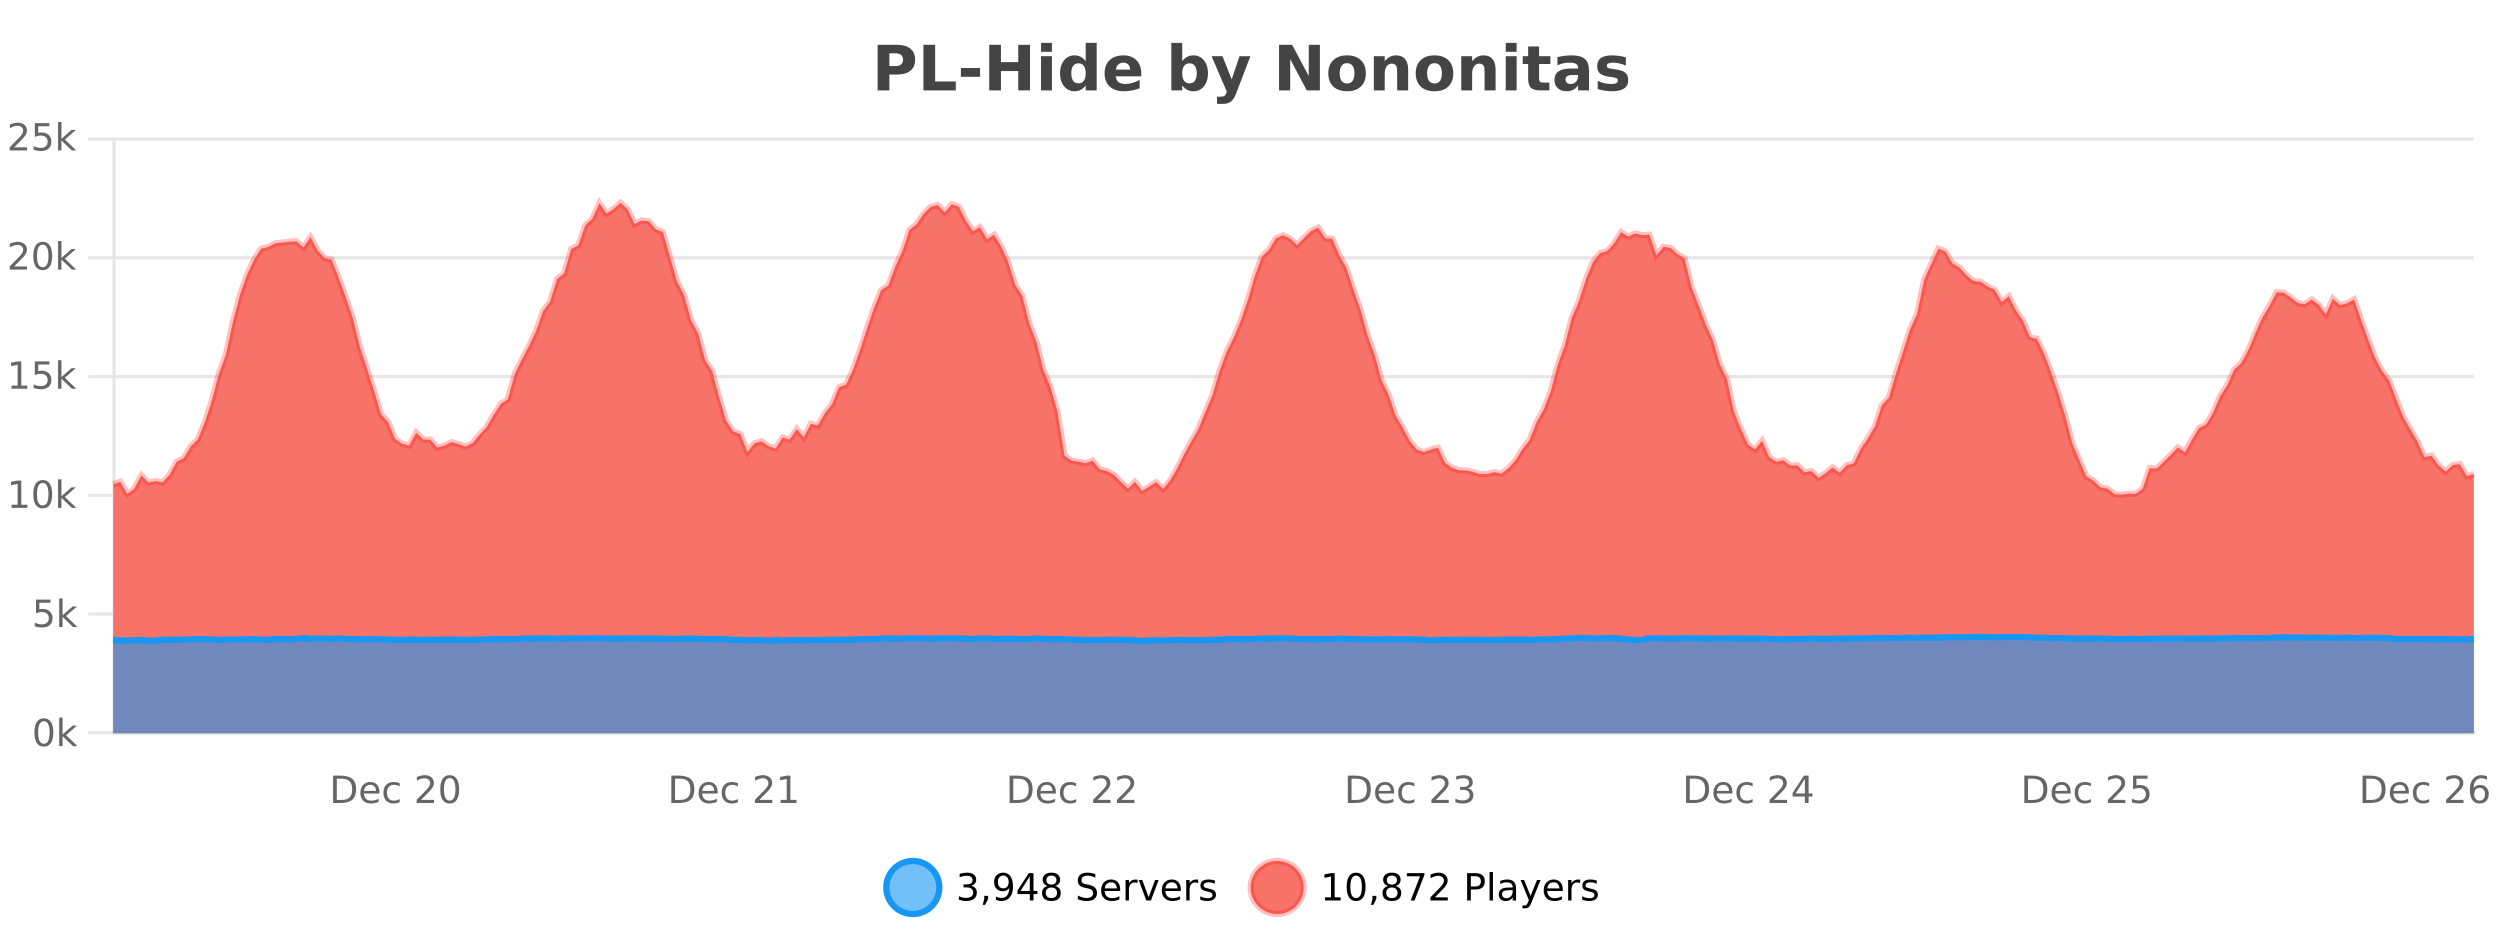 <?xml version="1.0" encoding="UTF-8"?>
<svg xmlns="http://www.w3.org/2000/svg" xmlns:xlink="http://www.w3.org/1999/xlink" width="800pt" height="300pt" viewBox="0 0 800 300" version="1.1">
<defs>
<clipPath id="clip1">
  <path d="M 255 263 L 329 263 L 329 300 L 255 300 Z M 255 263 "/>
</clipPath>
<clipPath id="clip2">
  <path d="M 371 263 L 446 263 L 446 300 L 371 300 Z M 371 263 "/>
</clipPath>
<clipPath id="clip3">
  <path d="M 36.219 64 L 791.633 64 L 791.633 234.602 L 36.219 234.602 Z M 36.219 64 "/>
</clipPath>
<clipPath id="clip4">
  <path d="M 35.219 43 L 792.633 43 L 792.633 187 L 35.219 187 Z M 35.219 43 "/>
</clipPath>
<clipPath id="clip5">
  <path d="M 36.219 203 L 791.633 203 L 791.633 234.602 L 36.219 234.602 Z M 36.219 203 "/>
</clipPath>
<clipPath id="clip6">
  <path d="M 35.219 175 L 792.633 175 L 792.633 234 L 35.219 234 Z M 35.219 175 "/>
</clipPath>
</defs>
<g id="surface3739846">
<rect x="0" y="0" width="800" height="300" style="fill:rgb(100%,100%,100%);fill-opacity:1;stroke:none;"/>
<path style="fill:none;stroke-width:1;stroke-linecap:butt;stroke-linejoin:miter;stroke:rgb(0%,0%,0%);stroke-opacity:0.098;stroke-miterlimit:10;" d="M 37 234.5 L 791.633 234.5 "/>
<path style="fill:none;stroke-width:1;stroke-linecap:butt;stroke-linejoin:miter;stroke:rgb(0%,0%,0%);stroke-opacity:0.098;stroke-miterlimit:10;" d="M 28.219 234.5 L 36 234.5 "/>
<path style="fill:none;stroke-width:1;stroke-linecap:butt;stroke-linejoin:miter;stroke:rgb(0%,0%,0%);stroke-opacity:0.098;stroke-miterlimit:10;" d="M 37 196.5 L 791.633 196.5 "/>
<path style="fill:none;stroke-width:1;stroke-linecap:butt;stroke-linejoin:miter;stroke:rgb(0%,0%,0%);stroke-opacity:0.098;stroke-miterlimit:10;" d="M 28.219 196.5 L 36 196.5 "/>
<path style="fill:none;stroke-width:1;stroke-linecap:butt;stroke-linejoin:miter;stroke:rgb(0%,0%,0%);stroke-opacity:0.098;stroke-miterlimit:10;" d="M 37 158.5 L 791.633 158.5 "/>
<path style="fill:none;stroke-width:1;stroke-linecap:butt;stroke-linejoin:miter;stroke:rgb(0%,0%,0%);stroke-opacity:0.098;stroke-miterlimit:10;" d="M 28.219 158.5 L 36 158.5 "/>
<path style="fill:none;stroke-width:1;stroke-linecap:butt;stroke-linejoin:miter;stroke:rgb(0%,0%,0%);stroke-opacity:0.098;stroke-miterlimit:10;" d="M 37 120.5 L 791.633 120.5 "/>
<path style="fill:none;stroke-width:1;stroke-linecap:butt;stroke-linejoin:miter;stroke:rgb(0%,0%,0%);stroke-opacity:0.098;stroke-miterlimit:10;" d="M 28.219 120.5 L 36 120.5 "/>
<path style="fill:none;stroke-width:1;stroke-linecap:butt;stroke-linejoin:miter;stroke:rgb(0%,0%,0%);stroke-opacity:0.098;stroke-miterlimit:10;" d="M 37 82.5 L 791.633 82.5 "/>
<path style="fill:none;stroke-width:1;stroke-linecap:butt;stroke-linejoin:miter;stroke:rgb(0%,0%,0%);stroke-opacity:0.098;stroke-miterlimit:10;" d="M 28.219 82.5 L 36 82.5 "/>
<path style="fill:none;stroke-width:1;stroke-linecap:butt;stroke-linejoin:miter;stroke:rgb(0%,0%,0%);stroke-opacity:0.098;stroke-miterlimit:10;" d="M 37 44.5 L 791.633 44.5 "/>
<path style="fill:none;stroke-width:1;stroke-linecap:butt;stroke-linejoin:miter;stroke:rgb(0%,0%,0%);stroke-opacity:0.098;stroke-miterlimit:10;" d="M 28.219 44.5 L 36 44.5 "/>
<path style=" stroke:none;fill-rule:nonzero;fill:rgb(9.02%,58.824%,95.294%);fill-opacity:0.6;" d="M 300.586 284 C 300.586 288.688 296.789 292.484 292.102 292.484 C 287.414 292.484 283.617 288.688 283.617 284 C 283.617 279.312 287.414 275.516 292.102 275.516 C 296.789 275.516 300.586 279.312 300.586 284 Z M 300.586 284 "/>
<g clip-path="url(#clip1)" clip-rule="nonzero">
<path style="fill:none;stroke-width:2;stroke-linecap:butt;stroke-linejoin:miter;stroke:rgb(9.02%,58.824%,95.294%);stroke-opacity:1;stroke-miterlimit:10;" d="M 300.586 284 C 300.586 288.688 296.789 292.484 292.102 292.484 C 287.414 292.484 283.617 288.688 283.617 284 C 283.617 279.312 287.414 275.516 292.102 275.516 C 296.789 275.516 300.586 279.312 300.586 284 Z M 300.586 284 "/>
</g>
<path style=" stroke:none;fill-rule:nonzero;fill:rgb(0%,0%,0%);fill-opacity:1;" d="M 310.789 283.438 C 311.352 283.562 311.789 283.82 312.102 284.203 C 312.422 284.578 312.586 285.047 312.586 285.609 C 312.586 286.477 312.289 287.148 311.695 287.625 C 311.102 288.094 310.258 288.328 309.164 288.328 C 308.797 288.328 308.418 288.289 308.023 288.219 C 307.637 288.148 307.242 288.039 306.836 287.891 L 306.836 286.75 C 307.156 286.938 307.512 287.086 307.898 287.188 C 308.293 287.281 308.703 287.328 309.133 287.328 C 309.871 287.328 310.434 287.184 310.82 286.891 C 311.215 286.602 311.414 286.172 311.414 285.609 C 311.414 285.102 311.23 284.699 310.867 284.406 C 310.5 284.117 310 283.969 309.367 283.969 L 308.336 283.969 L 308.336 283 L 309.414 283 C 309.984 283 310.43 282.887 310.742 282.656 C 311.055 282.418 311.211 282.078 311.211 281.641 C 311.211 281.195 311.047 280.852 310.727 280.609 C 310.414 280.371 309.961 280.25 309.367 280.25 C 309.031 280.25 308.68 280.289 308.305 280.359 C 307.938 280.422 307.531 280.527 307.086 280.672 L 307.086 279.625 C 307.543 279.5 307.965 279.406 308.352 279.344 C 308.746 279.281 309.117 279.25 309.461 279.25 C 310.367 279.25 311.078 279.453 311.602 279.859 C 312.121 280.266 312.383 280.82 312.383 281.516 C 312.383 282.008 312.242 282.418 311.961 282.75 C 311.688 283.086 311.297 283.312 310.789 283.438 Z M 314.957 286.672 L 316.191 286.672 L 316.191 287.672 L 315.238 289.547 L 314.473 289.547 L 314.957 287.672 Z M 318.68 287.969 L 318.68 286.891 C 318.98 287.039 319.281 287.148 319.586 287.219 C 319.887 287.293 320.188 287.328 320.492 287.328 C 321.273 287.328 321.867 287.07 322.273 286.547 C 322.688 286.016 322.922 285.215 322.977 284.141 C 322.758 284.484 322.469 284.746 322.117 284.922 C 321.773 285.102 321.387 285.188 320.961 285.188 C 320.086 285.188 319.391 284.93 318.883 284.406 C 318.371 283.875 318.117 283.148 318.117 282.219 C 318.117 281.324 318.383 280.605 318.914 280.062 C 319.445 279.523 320.152 279.25 321.039 279.25 C 322.047 279.25 322.82 279.641 323.352 280.422 C 323.891 281.195 324.164 282.32 324.164 283.797 C 324.164 285.172 323.836 286.273 323.18 287.094 C 322.523 287.918 321.641 288.328 320.539 288.328 C 320.234 288.328 319.934 288.297 319.633 288.234 C 319.328 288.18 319.012 288.094 318.68 287.969 Z M 321.039 284.266 C 321.57 284.266 321.992 284.086 322.305 283.719 C 322.617 283.355 322.773 282.855 322.773 282.219 C 322.773 281.594 322.617 281.102 322.305 280.734 C 321.992 280.371 321.57 280.188 321.039 280.188 C 320.508 280.188 320.086 280.371 319.773 280.734 C 319.469 281.102 319.32 281.594 319.32 282.219 C 319.32 282.855 319.469 283.355 319.773 283.719 C 320.086 284.086 320.508 284.266 321.039 284.266 Z M 329.531 280.438 L 326.547 285.109 L 329.531 285.109 Z M 329.219 279.406 L 330.719 279.406 L 330.719 285.109 L 331.969 285.109 L 331.969 286.094 L 330.719 286.094 L 330.719 288.156 L 329.531 288.156 L 329.531 286.094 L 325.594 286.094 L 325.594 284.953 Z M 336.445 284 C 335.883 284 335.438 284.152 335.117 284.453 C 334.793 284.758 334.633 285.168 334.633 285.688 C 334.633 286.219 334.793 286.637 335.117 286.938 C 335.438 287.242 335.883 287.391 336.445 287.391 C 337.008 287.391 337.449 287.242 337.773 286.938 C 338.094 286.637 338.258 286.219 338.258 285.688 C 338.258 285.168 338.094 284.758 337.773 284.453 C 337.461 284.152 337.016 284 336.445 284 Z M 335.258 283.5 C 334.758 283.375 334.359 283.141 334.07 282.797 C 333.789 282.445 333.648 282.016 333.648 281.516 C 333.648 280.82 333.898 280.266 334.398 279.859 C 334.898 279.453 335.578 279.25 336.445 279.25 C 337.32 279.25 338 279.453 338.492 279.859 C 338.992 280.266 339.242 280.82 339.242 281.516 C 339.242 282.016 339.102 282.445 338.82 282.797 C 338.539 283.141 338.141 283.375 337.633 283.5 C 338.203 283.637 338.648 283.898 338.961 284.281 C 339.281 284.668 339.445 285.137 339.445 285.688 C 339.445 286.543 339.184 287.199 338.664 287.656 C 338.152 288.105 337.414 288.328 336.445 288.328 C 335.484 288.328 334.746 288.105 334.227 287.656 C 333.703 287.199 333.445 286.543 333.445 285.688 C 333.445 285.137 333.605 284.668 333.93 284.281 C 334.25 283.898 334.695 283.637 335.258 283.5 Z M 334.836 281.625 C 334.836 282.086 334.977 282.438 335.258 282.688 C 335.539 282.938 335.934 283.062 336.445 283.062 C 336.953 283.062 337.352 282.938 337.633 282.688 C 337.922 282.438 338.07 282.086 338.07 281.625 C 338.07 281.18 337.922 280.828 337.633 280.578 C 337.352 280.32 336.953 280.188 336.445 280.188 C 335.934 280.188 335.539 280.32 335.258 280.578 C 334.977 280.828 334.836 281.18 334.836 281.625 Z M 350.508 279.688 L 350.508 280.844 C 350.059 280.637 349.633 280.48 349.227 280.375 C 348.828 280.262 348.449 280.203 348.086 280.203 C 347.438 280.203 346.938 280.328 346.586 280.578 C 346.242 280.828 346.07 281.188 346.07 281.656 C 346.07 282.043 346.184 282.336 346.414 282.531 C 346.641 282.73 347.086 282.887 347.742 283 L 348.445 283.156 C 349.328 283.324 349.98 283.621 350.398 284.047 C 350.824 284.465 351.039 285.027 351.039 285.734 C 351.039 286.59 350.75 287.234 350.18 287.672 C 349.617 288.109 348.781 288.328 347.68 288.328 C 347.273 288.328 346.836 288.281 346.367 288.188 C 345.898 288.094 345.414 287.953 344.914 287.766 L 344.914 286.547 C 345.391 286.82 345.859 287.023 346.32 287.156 C 346.789 287.293 347.242 287.359 347.68 287.359 C 348.355 287.359 348.875 287.23 349.242 286.969 C 349.617 286.699 349.805 286.32 349.805 285.828 C 349.805 285.402 349.668 285.07 349.398 284.828 C 349.137 284.578 348.703 284.398 348.102 284.281 L 347.383 284.141 C 346.496 283.965 345.855 283.688 345.461 283.312 C 345.074 282.938 344.883 282.418 344.883 281.75 C 344.883 280.969 345.152 280.359 345.695 279.922 C 346.234 279.477 346.984 279.25 347.945 279.25 C 348.359 279.25 348.777 279.289 349.195 279.359 C 349.621 279.434 350.059 279.543 350.508 279.688 Z M 358.453 284.609 L 358.453 285.125 L 353.484 285.125 C 353.535 285.875 353.758 286.445 354.156 286.828 C 354.562 287.215 355.117 287.406 355.828 287.406 C 356.242 287.406 356.645 287.359 357.031 287.266 C 357.426 287.164 357.816 287.008 358.203 286.797 L 358.203 287.828 C 357.805 287.984 357.406 288.105 357 288.188 C 356.594 288.281 356.18 288.328 355.766 288.328 C 354.723 288.328 353.895 288.027 353.281 287.422 C 352.664 286.809 352.359 285.98 352.359 284.938 C 352.359 283.867 352.648 283.016 353.234 282.391 C 353.816 281.758 354.598 281.438 355.578 281.438 C 356.461 281.438 357.16 281.727 357.672 282.297 C 358.191 282.859 358.453 283.633 358.453 284.609 Z M 357.375 284.281 C 357.363 283.699 357.195 283.23 356.875 282.875 C 356.551 282.523 356.125 282.344 355.594 282.344 C 354.988 282.344 354.504 282.516 354.141 282.859 C 353.785 283.203 353.582 283.684 353.531 284.297 Z M 364.023 282.594 C 363.898 282.531 363.762 282.484 363.617 282.453 C 363.48 282.414 363.324 282.391 363.148 282.391 C 362.543 282.391 362.074 282.59 361.742 282.984 C 361.418 283.383 361.258 283.953 361.258 284.703 L 361.258 288.156 L 360.18 288.156 L 360.18 281.594 L 361.258 281.594 L 361.258 282.609 C 361.484 282.215 361.781 281.922 362.148 281.734 C 362.512 281.539 362.953 281.438 363.477 281.438 C 363.547 281.438 363.625 281.445 363.711 281.453 C 363.805 281.465 363.902 281.48 364.008 281.5 Z M 364.375 281.594 L 365.516 281.594 L 367.562 287.094 L 369.625 281.594 L 370.766 281.594 L 368.297 288.156 L 366.828 288.156 Z M 377.867 284.609 L 377.867 285.125 L 372.898 285.125 C 372.949 285.875 373.172 286.445 373.57 286.828 C 373.977 287.215 374.531 287.406 375.242 287.406 C 375.656 287.406 376.059 287.359 376.445 287.266 C 376.84 287.164 377.23 287.008 377.617 286.797 L 377.617 287.828 C 377.219 287.984 376.82 288.105 376.414 288.188 C 376.008 288.281 375.594 288.328 375.18 288.328 C 374.137 288.328 373.309 288.027 372.695 287.422 C 372.078 286.809 371.773 285.98 371.773 284.938 C 371.773 283.867 372.062 283.016 372.648 282.391 C 373.23 281.758 374.012 281.438 374.992 281.438 C 375.875 281.438 376.574 281.727 377.086 282.297 C 377.605 282.859 377.867 283.633 377.867 284.609 Z M 376.789 284.281 C 376.777 283.699 376.609 283.23 376.289 282.875 C 375.965 282.523 375.539 282.344 375.008 282.344 C 374.402 282.344 373.918 282.516 373.555 282.859 C 373.199 283.203 372.996 283.684 372.945 284.297 Z M 383.438 282.594 C 383.312 282.531 383.176 282.484 383.031 282.453 C 382.895 282.414 382.738 282.391 382.562 282.391 C 381.957 282.391 381.488 282.59 381.156 282.984 C 380.832 283.383 380.672 283.953 380.672 284.703 L 380.672 288.156 L 379.594 288.156 L 379.594 281.594 L 380.672 281.594 L 380.672 282.609 C 380.898 282.215 381.195 281.922 381.562 281.734 C 381.926 281.539 382.367 281.438 382.891 281.438 C 382.961 281.438 383.039 281.445 383.125 281.453 C 383.219 281.465 383.316 281.48 383.422 281.5 Z M 388.75 281.781 L 388.75 282.812 C 388.445 282.656 388.129 282.543 387.797 282.469 C 387.473 282.387 387.133 282.344 386.781 282.344 C 386.25 282.344 385.848 282.43 385.578 282.594 C 385.305 282.75 385.172 282.996 385.172 283.328 C 385.172 283.578 385.266 283.777 385.453 283.922 C 385.648 284.059 386.039 284.188 386.625 284.312 L 386.984 284.406 C 387.754 284.562 388.301 284.793 388.625 285.094 C 388.945 285.398 389.109 285.812 389.109 286.344 C 389.109 286.961 388.863 287.445 388.375 287.797 C 387.895 288.152 387.234 288.328 386.391 288.328 C 386.035 288.328 385.664 288.289 385.281 288.219 C 384.906 288.156 384.508 288.059 384.094 287.922 L 384.094 286.797 C 384.488 287.008 384.879 287.164 385.266 287.266 C 385.648 287.371 386.035 287.422 386.422 287.422 C 386.922 287.422 387.305 287.34 387.578 287.172 C 387.859 286.996 388 286.746 388 286.422 C 388 286.133 387.898 285.906 387.703 285.75 C 387.504 285.594 387.07 285.445 386.406 285.297 L 386.031 285.219 C 385.363 285.074 384.879 284.855 384.578 284.562 C 384.285 284.273 384.141 283.875 384.141 283.375 C 384.141 282.75 384.359 282.273 384.797 281.938 C 385.234 281.605 385.852 281.438 386.656 281.438 C 387.051 281.438 387.426 281.469 387.781 281.531 C 388.133 281.586 388.457 281.668 388.75 281.781 Z M 302.102 277.016 "/>
<path style=" stroke:none;fill-rule:nonzero;fill:rgb(96.863%,44.706%,40.784%);fill-opacity:1;" d="M 417.172 284 C 417.172 288.688 413.375 292.484 408.688 292.484 C 404 292.484 400.203 288.688 400.203 284 C 400.203 279.312 404 275.516 408.688 275.516 C 413.375 275.516 417.172 279.312 417.172 284 Z M 417.172 284 "/>
<g clip-path="url(#clip2)" clip-rule="nonzero">
<path style="fill:none;stroke-width:2;stroke-linecap:butt;stroke-linejoin:miter;stroke:rgb(100%,4.706%,0%);stroke-opacity:0.247;stroke-miterlimit:10;" d="M 417.172 284 C 417.172 288.688 413.375 292.484 408.688 292.484 C 404 292.484 400.203 288.688 400.203 284 C 400.203 279.312 404 275.516 408.688 275.516 C 413.375 275.516 417.172 279.312 417.172 284 Z M 417.172 284 "/>
</g>
<path style=" stroke:none;fill-rule:nonzero;fill:rgb(0%,0%,0%);fill-opacity:1;" d="M 423.984 287.156 L 425.922 287.156 L 425.922 280.484 L 423.812 280.906 L 423.812 279.828 L 425.906 279.406 L 427.094 279.406 L 427.094 287.156 L 429.031 287.156 L 429.031 288.156 L 423.984 288.156 Z M 433.949 280.188 C 433.344 280.188 432.887 280.492 432.574 281.094 C 432.27 281.688 432.121 282.59 432.121 283.797 C 432.121 284.996 432.27 285.898 432.574 286.5 C 432.887 287.094 433.344 287.391 433.949 287.391 C 434.562 287.391 435.02 287.094 435.324 286.5 C 435.637 285.898 435.793 284.996 435.793 283.797 C 435.793 282.59 435.637 281.688 435.324 281.094 C 435.02 280.492 434.562 280.188 433.949 280.188 Z M 433.949 279.25 C 434.926 279.25 435.676 279.641 436.199 280.422 C 436.719 281.195 436.98 282.32 436.98 283.797 C 436.98 285.266 436.719 286.391 436.199 287.172 C 435.676 287.945 434.926 288.328 433.949 288.328 C 432.969 288.328 432.219 287.945 431.699 287.172 C 431.188 286.391 430.934 285.266 430.934 283.797 C 430.934 282.32 431.188 281.195 431.699 280.422 C 432.219 279.641 432.969 279.25 433.949 279.25 Z M 439.18 286.672 L 440.414 286.672 L 440.414 287.672 L 439.461 289.547 L 438.695 289.547 L 439.18 287.672 Z M 445.398 284 C 444.836 284 444.391 284.152 444.07 284.453 C 443.746 284.758 443.586 285.168 443.586 285.688 C 443.586 286.219 443.746 286.637 444.07 286.938 C 444.391 287.242 444.836 287.391 445.398 287.391 C 445.961 287.391 446.402 287.242 446.727 286.938 C 447.047 286.637 447.211 286.219 447.211 285.688 C 447.211 285.168 447.047 284.758 446.727 284.453 C 446.414 284.152 445.969 284 445.398 284 Z M 444.211 283.5 C 443.711 283.375 443.312 283.141 443.023 282.797 C 442.742 282.445 442.602 282.016 442.602 281.516 C 442.602 280.82 442.852 280.266 443.352 279.859 C 443.852 279.453 444.531 279.25 445.398 279.25 C 446.273 279.25 446.953 279.453 447.445 279.859 C 447.945 280.266 448.195 280.82 448.195 281.516 C 448.195 282.016 448.055 282.445 447.773 282.797 C 447.492 283.141 447.094 283.375 446.586 283.5 C 447.156 283.637 447.602 283.898 447.914 284.281 C 448.234 284.668 448.398 285.137 448.398 285.688 C 448.398 286.543 448.137 287.199 447.617 287.656 C 447.105 288.105 446.367 288.328 445.398 288.328 C 444.438 288.328 443.699 288.105 443.18 287.656 C 442.656 287.199 442.398 286.543 442.398 285.688 C 442.398 285.137 442.559 284.668 442.883 284.281 C 443.203 283.898 443.648 283.637 444.211 283.5 Z M 443.789 281.625 C 443.789 282.086 443.93 282.438 444.211 282.688 C 444.492 282.938 444.887 283.062 445.398 283.062 C 445.906 283.062 446.305 282.938 446.586 282.688 C 446.875 282.438 447.023 282.086 447.023 281.625 C 447.023 281.18 446.875 280.828 446.586 280.578 C 446.305 280.32 445.906 280.188 445.398 280.188 C 444.887 280.188 444.492 280.32 444.211 280.578 C 443.93 280.828 443.789 281.18 443.789 281.625 Z M 450.203 279.406 L 455.828 279.406 L 455.828 279.906 L 452.656 288.156 L 451.422 288.156 L 454.406 280.406 L 450.203 280.406 Z M 459.152 287.156 L 463.293 287.156 L 463.293 288.156 L 457.73 288.156 L 457.73 287.156 C 458.176 286.699 458.785 286.078 459.559 285.297 C 460.34 284.508 460.828 283.996 461.027 283.766 C 461.41 283.352 461.676 282.996 461.824 282.703 C 461.98 282.402 462.059 282.109 462.059 281.828 C 462.059 281.359 461.891 280.98 461.559 280.688 C 461.234 280.398 460.812 280.25 460.293 280.25 C 459.918 280.25 459.52 280.312 459.105 280.438 C 458.699 280.562 458.262 280.762 457.793 281.031 L 457.793 279.828 C 458.27 279.641 458.715 279.5 459.121 279.406 C 459.535 279.305 459.918 279.25 460.262 279.25 C 461.168 279.25 461.891 279.48 462.434 279.938 C 462.973 280.387 463.246 280.992 463.246 281.75 C 463.246 282.105 463.176 282.445 463.043 282.766 C 462.906 283.09 462.66 283.469 462.309 283.906 C 462.203 284.023 461.891 284.352 461.371 284.891 C 460.848 285.434 460.109 286.188 459.152 287.156 Z M 470.664 280.375 L 470.664 283.672 L 472.148 283.672 C 472.699 283.672 473.125 283.531 473.43 283.25 C 473.73 282.961 473.883 282.547 473.883 282.016 C 473.883 281.496 473.73 281.094 473.43 280.812 C 473.125 280.523 472.699 280.375 472.148 280.375 Z M 469.477 279.406 L 472.148 279.406 C 473.137 279.406 473.883 279.633 474.383 280.078 C 474.883 280.516 475.133 281.164 475.133 282.016 C 475.133 282.883 474.883 283.539 474.383 283.984 C 473.883 284.422 473.137 284.641 472.148 284.641 L 470.664 284.641 L 470.664 288.156 L 469.477 288.156 Z M 476.664 279.031 L 477.742 279.031 L 477.742 288.156 L 476.664 288.156 Z M 482.984 284.859 C 482.117 284.859 481.516 284.961 481.172 285.156 C 480.836 285.355 480.672 285.695 480.672 286.172 C 480.672 286.559 480.797 286.867 481.047 287.094 C 481.305 287.312 481.648 287.422 482.078 287.422 C 482.68 287.422 483.16 287.215 483.516 286.797 C 483.879 286.371 484.062 285.805 484.062 285.094 L 484.062 284.859 Z M 485.141 284.406 L 485.141 288.156 L 484.062 288.156 L 484.062 287.156 C 483.812 287.555 483.504 287.852 483.141 288.047 C 482.773 288.234 482.328 288.328 481.797 288.328 C 481.117 288.328 480.582 288.141 480.188 287.766 C 479.789 287.383 479.594 286.875 479.594 286.25 C 479.594 285.512 479.836 284.953 480.328 284.578 C 480.828 284.203 481.566 284.016 482.547 284.016 L 484.062 284.016 L 484.062 283.906 C 484.062 283.406 483.895 283.023 483.562 282.75 C 483.238 282.48 482.785 282.344 482.203 282.344 C 481.828 282.344 481.457 282.391 481.094 282.484 C 480.738 282.578 480.398 282.715 480.078 282.891 L 480.078 281.891 C 480.473 281.734 480.852 281.621 481.219 281.547 C 481.594 281.477 481.957 281.438 482.312 281.438 C 483.258 281.438 483.969 281.684 484.438 282.172 C 484.906 282.664 485.141 283.406 485.141 284.406 Z M 490.086 288.766 C 489.781 289.547 489.484 290.055 489.195 290.297 C 488.902 290.535 488.516 290.656 488.039 290.656 L 487.18 290.656 L 487.18 289.75 L 487.805 289.75 C 488.105 289.75 488.336 289.676 488.492 289.531 C 488.656 289.395 488.84 289.066 489.039 288.547 L 489.242 288.047 L 486.586 281.594 L 487.727 281.594 L 489.773 286.719 L 491.836 281.594 L 492.977 281.594 Z M 500.078 284.609 L 500.078 285.125 L 495.109 285.125 C 495.16 285.875 495.383 286.445 495.781 286.828 C 496.188 287.215 496.742 287.406 497.453 287.406 C 497.867 287.406 498.27 287.359 498.656 287.266 C 499.051 287.164 499.441 287.008 499.828 286.797 L 499.828 287.828 C 499.43 287.984 499.031 288.105 498.625 288.188 C 498.219 288.281 497.805 288.328 497.391 288.328 C 496.348 288.328 495.52 288.027 494.906 287.422 C 494.289 286.809 493.984 285.98 493.984 284.938 C 493.984 283.867 494.273 283.016 494.859 282.391 C 495.441 281.758 496.223 281.438 497.203 281.438 C 498.086 281.438 498.785 281.727 499.297 282.297 C 499.816 282.859 500.078 283.633 500.078 284.609 Z M 499 284.281 C 498.988 283.699 498.82 283.23 498.5 282.875 C 498.176 282.523 497.75 282.344 497.219 282.344 C 496.613 282.344 496.129 282.516 495.766 282.859 C 495.41 283.203 495.207 283.684 495.156 284.297 Z M 505.648 282.594 C 505.523 282.531 505.387 282.484 505.242 282.453 C 505.105 282.414 504.949 282.391 504.773 282.391 C 504.168 282.391 503.699 282.59 503.367 282.984 C 503.043 283.383 502.883 283.953 502.883 284.703 L 502.883 288.156 L 501.805 288.156 L 501.805 281.594 L 502.883 281.594 L 502.883 282.609 C 503.109 282.215 503.406 281.922 503.773 281.734 C 504.137 281.539 504.578 281.438 505.102 281.438 C 505.172 281.438 505.25 281.445 505.336 281.453 C 505.43 281.465 505.527 281.48 505.633 281.5 Z M 510.961 281.781 L 510.961 282.812 C 510.656 282.656 510.34 282.543 510.008 282.469 C 509.684 282.387 509.344 282.344 508.992 282.344 C 508.461 282.344 508.059 282.43 507.789 282.594 C 507.516 282.75 507.383 282.996 507.383 283.328 C 507.383 283.578 507.477 283.777 507.664 283.922 C 507.859 284.059 508.25 284.188 508.836 284.312 L 509.195 284.406 C 509.965 284.562 510.512 284.793 510.836 285.094 C 511.156 285.398 511.32 285.812 511.32 286.344 C 511.32 286.961 511.074 287.445 510.586 287.797 C 510.105 288.152 509.445 288.328 508.602 288.328 C 508.246 288.328 507.875 288.289 507.492 288.219 C 507.117 288.156 506.719 288.059 506.305 287.922 L 506.305 286.797 C 506.699 287.008 507.09 287.164 507.477 287.266 C 507.859 287.371 508.246 287.422 508.633 287.422 C 509.133 287.422 509.516 287.34 509.789 287.172 C 510.07 286.996 510.211 286.746 510.211 286.422 C 510.211 286.133 510.109 285.906 509.914 285.75 C 509.715 285.594 509.281 285.445 508.617 285.297 L 508.242 285.219 C 507.574 285.074 507.09 284.855 506.789 284.562 C 506.496 284.273 506.352 283.875 506.352 283.375 C 506.352 282.75 506.57 282.273 507.008 281.938 C 507.445 281.605 508.062 281.438 508.867 281.438 C 509.262 281.438 509.637 281.469 509.992 281.531 C 510.344 281.586 510.668 281.668 510.961 281.781 Z M 418.688 277.016 "/>
<path style=" stroke:none;fill-rule:nonzero;fill:rgb(26.667%,26.667%,26.667%);fill-opacity:1;" d="M 280.844 14.344 L 287.078 14.344 C 288.93 14.344 290.352 14.758 291.344 15.578 C 292.344 16.402 292.844 17.574 292.844 19.094 C 292.844 20.625 292.344 21.805 291.344 22.625 C 290.352 23.449 288.93 23.859 287.078 23.859 L 284.594 23.859 L 284.594 28.922 L 280.844 28.922 Z M 284.594 17.062 L 284.594 21.141 L 286.672 21.141 C 287.398 21.141 287.961 20.965 288.359 20.609 C 288.766 20.258 288.969 19.75 288.969 19.094 C 288.969 18.449 288.766 17.949 288.359 17.594 C 287.961 17.242 287.398 17.062 286.672 17.062 Z M 295.5 14.344 L 299.25 14.344 L 299.25 26.078 L 305.859 26.078 L 305.859 28.922 L 295.5 28.922 Z M 307.48 21.75 L 313.621 21.75 L 313.621 24.578 L 307.48 24.578 Z M 316.547 14.344 L 320.297 14.344 L 320.297 19.891 L 325.844 19.891 L 325.844 14.344 L 329.609 14.344 L 329.609 28.922 L 325.844 28.922 L 325.844 22.734 L 320.297 22.734 L 320.297 28.922 L 316.547 28.922 Z M 333.129 17.984 L 336.613 17.984 L 336.613 28.922 L 333.129 28.922 Z M 333.129 13.719 L 336.613 13.719 L 336.613 16.578 L 333.129 16.578 Z M 347.422 19.578 L 347.422 13.719 L 350.938 13.719 L 350.938 28.922 L 347.422 28.922 L 347.422 27.344 C 346.941 27.992 346.41 28.465 345.828 28.766 C 345.242 29.055 344.57 29.203 343.812 29.203 C 342.469 29.203 341.363 28.668 340.5 27.594 C 339.633 26.523 339.203 25.148 339.203 23.469 C 339.203 21.781 339.633 20.402 340.5 19.328 C 341.363 18.258 342.469 17.719 343.812 17.719 C 344.57 17.719 345.242 17.871 345.828 18.172 C 346.41 18.477 346.941 18.945 347.422 19.578 Z M 345.109 26.672 C 345.859 26.672 346.43 26.402 346.828 25.859 C 347.223 25.309 347.422 24.512 347.422 23.469 C 347.422 22.43 347.223 21.637 346.828 21.094 C 346.43 20.543 345.859 20.266 345.109 20.266 C 344.367 20.266 343.801 20.543 343.406 21.094 C 343.008 21.637 342.812 22.43 342.812 23.469 C 342.812 24.512 343.008 25.309 343.406 25.859 C 343.801 26.402 344.367 26.672 345.109 26.672 Z M 365.207 23.422 L 365.207 24.422 L 357.035 24.422 C 357.117 25.246 357.414 25.859 357.926 26.266 C 358.434 26.672 359.145 26.875 360.051 26.875 C 360.789 26.875 361.543 26.766 362.316 26.547 C 363.086 26.328 363.879 26 364.691 25.562 L 364.691 28.25 C 363.867 28.562 363.039 28.797 362.207 28.953 C 361.383 29.117 360.559 29.203 359.738 29.203 C 357.758 29.203 356.215 28.703 355.113 27.703 C 354.02 26.695 353.473 25.281 353.473 23.469 C 353.473 21.68 354.008 20.273 355.082 19.25 C 356.164 18.23 357.648 17.719 359.535 17.719 C 361.254 17.719 362.629 18.242 363.66 19.281 C 364.691 20.312 365.207 21.695 365.207 23.422 Z M 361.613 22.266 C 361.613 21.602 361.418 21.062 361.035 20.656 C 360.648 20.25 360.145 20.047 359.52 20.047 C 358.84 20.047 358.289 20.242 357.863 20.625 C 357.445 21 357.184 21.547 357.082 22.266 Z M 380.641 26.672 C 381.391 26.672 381.961 26.402 382.359 25.859 C 382.754 25.309 382.953 24.512 382.953 23.469 C 382.953 22.43 382.754 21.637 382.359 21.094 C 381.961 20.543 381.391 20.266 380.641 20.266 C 379.891 20.266 379.312 20.543 378.906 21.094 C 378.508 21.637 378.312 22.43 378.312 23.469 C 378.312 24.5 378.508 25.293 378.906 25.844 C 379.312 26.398 379.891 26.672 380.641 26.672 Z M 378.312 19.578 C 378.801 18.945 379.336 18.477 379.922 18.172 C 380.504 17.871 381.176 17.719 381.938 17.719 C 383.289 17.719 384.398 18.258 385.266 19.328 C 386.129 20.402 386.562 21.781 386.562 23.469 C 386.562 25.148 386.129 26.523 385.266 27.594 C 384.398 28.668 383.289 29.203 381.938 29.203 C 381.176 29.203 380.504 29.051 379.922 28.75 C 379.336 28.449 378.801 27.98 378.312 27.344 L 378.312 28.922 L 374.828 28.922 L 374.828 13.719 L 378.312 13.719 Z M 387.707 17.984 L 391.191 17.984 L 394.145 25.406 L 396.645 17.984 L 400.129 17.984 L 395.535 29.953 C 395.074 31.172 394.535 32.02 393.91 32.5 C 393.293 32.988 392.488 33.234 391.488 33.234 L 389.457 33.234 L 389.457 30.938 L 390.551 30.938 C 391.145 30.938 391.574 30.844 391.848 30.656 C 392.117 30.469 392.324 30.129 392.473 29.641 L 392.582 29.344 Z M 409.301 14.344 L 413.488 14.344 L 418.801 24.344 L 418.801 14.344 L 422.363 14.344 L 422.363 28.922 L 418.16 28.922 L 412.863 18.922 L 412.863 28.922 L 409.301 28.922 Z M 431.086 20.219 C 430.305 20.219 429.711 20.5 429.305 21.062 C 428.898 21.617 428.695 22.418 428.695 23.469 C 428.695 24.512 428.898 25.312 429.305 25.875 C 429.711 26.43 430.305 26.703 431.086 26.703 C 431.844 26.703 432.422 26.43 432.82 25.875 C 433.227 25.312 433.43 24.512 433.43 23.469 C 433.43 22.418 433.227 21.617 432.82 21.062 C 432.422 20.5 431.844 20.219 431.086 20.219 Z M 431.086 17.719 C 432.961 17.719 434.422 18.23 435.477 19.25 C 436.539 20.262 437.07 21.668 437.07 23.469 C 437.07 25.262 436.539 26.668 435.477 27.688 C 434.422 28.699 432.961 29.203 431.086 29.203 C 429.188 29.203 427.711 28.699 426.648 27.688 C 425.586 26.668 425.055 25.262 425.055 23.469 C 425.055 21.668 425.586 20.262 426.648 19.25 C 427.711 18.23 429.188 17.719 431.086 17.719 Z M 450.609 22.266 L 450.609 28.922 L 447.094 28.922 L 447.094 23.828 C 447.094 22.883 447.07 22.23 447.031 21.875 C 446.988 21.512 446.914 21.246 446.812 21.078 C 446.676 20.852 446.488 20.672 446.25 20.547 C 446.02 20.422 445.754 20.359 445.453 20.359 C 444.723 20.359 444.148 20.641 443.734 21.203 C 443.316 21.766 443.109 22.547 443.109 23.547 L 443.109 28.922 L 439.625 28.922 L 439.625 17.984 L 443.109 17.984 L 443.109 19.578 C 443.641 18.945 444.203 18.477 444.797 18.172 C 445.391 17.871 446.039 17.719 446.75 17.719 C 448.02 17.719 448.977 18.109 449.625 18.891 C 450.281 19.664 450.609 20.789 450.609 22.266 Z M 459.062 20.219 C 458.281 20.219 457.688 20.5 457.281 21.062 C 456.875 21.617 456.672 22.418 456.672 23.469 C 456.672 24.512 456.875 25.312 457.281 25.875 C 457.688 26.43 458.281 26.703 459.062 26.703 C 459.82 26.703 460.398 26.43 460.797 25.875 C 461.203 25.312 461.406 24.512 461.406 23.469 C 461.406 22.418 461.203 21.617 460.797 21.062 C 460.398 20.5 459.82 20.219 459.062 20.219 Z M 459.062 17.719 C 460.938 17.719 462.398 18.23 463.453 19.25 C 464.516 20.262 465.047 21.668 465.047 23.469 C 465.047 25.262 464.516 26.668 463.453 27.688 C 462.398 28.699 460.938 29.203 459.062 29.203 C 457.164 29.203 455.688 28.699 454.625 27.688 C 453.562 26.668 453.031 25.262 453.031 23.469 C 453.031 21.668 453.562 20.262 454.625 19.25 C 455.688 18.23 457.164 17.719 459.062 17.719 Z M 478.586 22.266 L 478.586 28.922 L 475.07 28.922 L 475.07 23.828 C 475.07 22.883 475.047 22.23 475.008 21.875 C 474.965 21.512 474.891 21.246 474.789 21.078 C 474.652 20.852 474.465 20.672 474.227 20.547 C 473.996 20.422 473.73 20.359 473.43 20.359 C 472.699 20.359 472.125 20.641 471.711 21.203 C 471.293 21.766 471.086 22.547 471.086 23.547 L 471.086 28.922 L 467.602 28.922 L 467.602 17.984 L 471.086 17.984 L 471.086 19.578 C 471.617 18.945 472.18 18.477 472.773 18.172 C 473.367 17.871 474.016 17.719 474.727 17.719 C 475.996 17.719 476.953 18.109 477.602 18.891 C 478.258 19.664 478.586 20.789 478.586 22.266 Z M 481.84 17.984 L 485.324 17.984 L 485.324 28.922 L 481.84 28.922 Z M 481.84 13.719 L 485.324 13.719 L 485.324 16.578 L 481.84 16.578 Z M 492.508 14.875 L 492.508 17.984 L 496.117 17.984 L 496.117 20.484 L 492.508 20.484 L 492.508 25.125 C 492.508 25.637 492.605 25.98 492.805 26.156 C 493.012 26.336 493.414 26.422 494.008 26.422 L 495.805 26.422 L 495.805 28.922 L 492.805 28.922 C 491.43 28.922 490.449 28.637 489.867 28.062 C 489.293 27.48 489.008 26.5 489.008 25.125 L 489.008 20.484 L 487.273 20.484 L 487.273 17.984 L 489.008 17.984 L 489.008 14.875 Z M 503.148 24 C 502.418 24 501.871 24.125 501.508 24.375 C 501.141 24.617 500.961 24.98 500.961 25.469 C 500.961 25.906 501.105 26.25 501.398 26.5 C 501.699 26.75 502.109 26.875 502.633 26.875 C 503.289 26.875 503.84 26.641 504.289 26.172 C 504.746 25.703 504.977 25.117 504.977 24.406 L 504.977 24 Z M 508.492 22.688 L 508.492 28.922 L 504.977 28.922 L 504.977 27.297 C 504.508 27.965 503.977 28.449 503.383 28.75 C 502.797 29.051 502.086 29.203 501.242 29.203 C 500.117 29.203 499.199 28.875 498.492 28.219 C 497.781 27.555 497.43 26.695 497.43 25.641 C 497.43 24.359 497.867 23.422 498.742 22.828 C 499.625 22.227 501.016 21.922 502.914 21.922 L 504.977 21.922 L 504.977 21.641 C 504.977 21.09 504.758 20.688 504.32 20.438 C 503.883 20.18 503.199 20.047 502.273 20.047 C 501.523 20.047 500.824 20.125 500.18 20.281 C 499.531 20.43 498.934 20.648 498.383 20.938 L 498.383 18.281 C 499.133 18.094 499.883 17.953 500.633 17.859 C 501.391 17.766 502.152 17.719 502.914 17.719 C 504.883 17.719 506.305 18.109 507.18 18.891 C 508.055 19.664 508.492 20.93 508.492 22.688 Z M 520.281 18.328 L 520.281 20.984 C 519.539 20.672 518.82 20.438 518.125 20.281 C 517.426 20.125 516.766 20.047 516.141 20.047 C 515.484 20.047 514.992 20.133 514.672 20.297 C 514.348 20.465 514.188 20.719 514.188 21.062 C 514.188 21.344 514.305 21.559 514.547 21.703 C 514.797 21.852 515.234 21.961 515.859 22.031 L 516.484 22.125 C 518.273 22.355 519.477 22.73 520.094 23.25 C 520.707 23.773 521.016 24.59 521.016 25.703 C 521.016 26.871 520.582 27.746 519.719 28.328 C 518.863 28.914 517.586 29.203 515.891 29.203 C 515.16 29.203 514.41 29.145 513.641 29.031 C 512.867 28.918 512.078 28.746 511.266 28.516 L 511.266 25.859 C 511.961 26.203 512.676 26.461 513.406 26.625 C 514.133 26.793 514.879 26.875 515.641 26.875 C 516.328 26.875 516.844 26.781 517.188 26.594 C 517.531 26.406 517.703 26.125 517.703 25.75 C 517.703 25.438 517.582 25.211 517.344 25.062 C 517.102 24.906 516.629 24.789 515.922 24.703 L 515.312 24.625 C 513.75 24.43 512.656 24.07 512.031 23.547 C 511.406 23.016 511.094 22.215 511.094 21.141 C 511.094 19.984 511.488 19.125 512.281 18.562 C 513.082 18 514.301 17.719 515.938 17.719 C 516.582 17.719 517.258 17.773 517.969 17.875 C 518.676 17.969 519.445 18.121 520.281 18.328 Z M 279 10.359 "/>
<path style="fill:none;stroke-width:1;stroke-linecap:butt;stroke-linejoin:miter;stroke:rgb(0%,0%,0%);stroke-opacity:0.098;stroke-miterlimit:10;" d="M 36 234.5 L 792 234.5 "/>
<path style=" stroke:none;fill-rule:nonzero;fill:rgb(40%,40%,40%);fill-opacity:1;" d="M 107.777 249.172 L 107.777 255.984 L 109.215 255.984 C 110.422 255.984 111.301 255.715 111.855 255.172 C 112.418 254.621 112.699 253.75 112.699 252.562 C 112.699 251.398 112.418 250.543 111.855 250 C 111.301 249.449 110.422 249.172 109.215 249.172 Z M 106.59 248.203 L 109.027 248.203 C 110.723 248.203 111.969 248.559 112.762 249.266 C 113.551 249.965 113.949 251.062 113.949 252.562 C 113.949 254.074 113.547 255.184 112.746 255.891 C 111.953 256.602 110.715 256.953 109.027 256.953 L 106.59 256.953 Z M 121.406 253.406 L 121.406 253.922 L 116.438 253.922 C 116.488 254.672 116.711 255.242 117.109 255.625 C 117.516 256.012 118.07 256.203 118.781 256.203 C 119.195 256.203 119.598 256.156 119.984 256.062 C 120.379 255.961 120.77 255.805 121.156 255.594 L 121.156 256.625 C 120.758 256.781 120.359 256.902 119.953 256.984 C 119.547 257.078 119.133 257.125 118.719 257.125 C 117.676 257.125 116.848 256.824 116.234 256.219 C 115.617 255.605 115.312 254.777 115.312 253.734 C 115.312 252.664 115.602 251.812 116.188 251.188 C 116.77 250.555 117.551 250.234 118.531 250.234 C 119.414 250.234 120.113 250.523 120.625 251.094 C 121.145 251.656 121.406 252.43 121.406 253.406 Z M 120.328 253.078 C 120.316 252.496 120.148 252.027 119.828 251.672 C 119.504 251.32 119.078 251.141 118.547 251.141 C 117.941 251.141 117.457 251.312 117.094 251.656 C 116.738 252 116.535 252.48 116.484 253.094 Z M 127.898 250.641 L 127.898 251.656 C 127.586 251.48 127.277 251.352 126.977 251.266 C 126.672 251.184 126.367 251.141 126.055 251.141 C 125.344 251.141 124.797 251.367 124.414 251.812 C 124.027 252.25 123.836 252.871 123.836 253.672 C 123.836 254.477 124.027 255.102 124.414 255.547 C 124.797 255.984 125.344 256.203 126.055 256.203 C 126.367 256.203 126.672 256.164 126.977 256.078 C 127.277 255.996 127.586 255.871 127.898 255.703 L 127.898 256.703 C 127.594 256.84 127.281 256.945 126.961 257.016 C 126.637 257.086 126.293 257.125 125.93 257.125 C 124.938 257.125 124.152 256.82 123.57 256.203 C 122.984 255.578 122.695 254.734 122.695 253.672 C 122.695 252.609 122.984 251.773 123.57 251.156 C 124.164 250.543 124.977 250.234 126.008 250.234 C 126.328 250.234 126.648 250.273 126.961 250.344 C 127.281 250.406 127.594 250.508 127.898 250.641 Z M 134.75 255.953 L 138.891 255.953 L 138.891 256.953 L 133.328 256.953 L 133.328 255.953 C 133.773 255.496 134.383 254.875 135.156 254.094 C 135.938 253.305 136.426 252.793 136.625 252.562 C 137.008 252.148 137.273 251.793 137.422 251.5 C 137.578 251.199 137.656 250.906 137.656 250.625 C 137.656 250.156 137.488 249.777 137.156 249.484 C 136.832 249.195 136.41 249.047 135.891 249.047 C 135.516 249.047 135.117 249.109 134.703 249.234 C 134.297 249.359 133.859 249.559 133.391 249.828 L 133.391 248.625 C 133.867 248.438 134.312 248.297 134.719 248.203 C 135.133 248.102 135.516 248.047 135.859 248.047 C 136.766 248.047 137.488 248.277 138.031 248.734 C 138.57 249.184 138.844 249.789 138.844 250.547 C 138.844 250.902 138.773 251.242 138.641 251.562 C 138.504 251.887 138.258 252.266 137.906 252.703 C 137.801 252.82 137.488 253.148 136.969 253.688 C 136.445 254.23 135.707 254.984 134.75 255.953 Z M 143.898 248.984 C 143.293 248.984 142.836 249.289 142.523 249.891 C 142.219 250.484 142.07 251.387 142.07 252.594 C 142.07 253.793 142.219 254.695 142.523 255.297 C 142.836 255.891 143.293 256.188 143.898 256.188 C 144.512 256.188 144.969 255.891 145.273 255.297 C 145.586 254.695 145.742 253.793 145.742 252.594 C 145.742 251.387 145.586 250.484 145.273 249.891 C 144.969 249.289 144.512 248.984 143.898 248.984 Z M 143.898 248.047 C 144.875 248.047 145.625 248.438 146.148 249.219 C 146.668 249.992 146.93 251.117 146.93 252.594 C 146.93 254.062 146.668 255.188 146.148 255.969 C 145.625 256.742 144.875 257.125 143.898 257.125 C 142.918 257.125 142.168 256.742 141.648 255.969 C 141.137 255.188 140.883 254.062 140.883 252.594 C 140.883 251.117 141.137 249.992 141.648 249.219 C 142.168 248.438 142.918 248.047 143.898 248.047 Z M 105.418 245.816 "/>
<path style=" stroke:none;fill-rule:nonzero;fill:rgb(40%,40%,40%);fill-opacity:1;" d="M 216.016 249.172 L 216.016 255.984 L 217.453 255.984 C 218.66 255.984 219.539 255.715 220.094 255.172 C 220.656 254.621 220.938 253.75 220.938 252.562 C 220.938 251.398 220.656 250.543 220.094 250 C 219.539 249.449 218.66 249.172 217.453 249.172 Z M 214.828 248.203 L 217.266 248.203 C 218.961 248.203 220.207 248.559 221 249.266 C 221.789 249.965 222.188 251.062 222.188 252.562 C 222.188 254.074 221.785 255.184 220.984 255.891 C 220.191 256.602 218.953 256.953 217.266 256.953 L 214.828 256.953 Z M 229.648 253.406 L 229.648 253.922 L 224.68 253.922 C 224.73 254.672 224.953 255.242 225.352 255.625 C 225.758 256.012 226.312 256.203 227.023 256.203 C 227.438 256.203 227.84 256.156 228.227 256.062 C 228.621 255.961 229.012 255.805 229.398 255.594 L 229.398 256.625 C 229 256.781 228.602 256.902 228.195 256.984 C 227.789 257.078 227.375 257.125 226.961 257.125 C 225.918 257.125 225.09 256.824 224.477 256.219 C 223.859 255.605 223.555 254.777 223.555 253.734 C 223.555 252.664 223.844 251.812 224.43 251.188 C 225.012 250.555 225.793 250.234 226.773 250.234 C 227.656 250.234 228.355 250.523 228.867 251.094 C 229.387 251.656 229.648 252.43 229.648 253.406 Z M 228.57 253.078 C 228.559 252.496 228.391 252.027 228.07 251.672 C 227.746 251.32 227.32 251.141 226.789 251.141 C 226.184 251.141 225.699 251.312 225.336 251.656 C 224.98 252 224.777 252.48 224.727 253.094 Z M 236.141 250.641 L 236.141 251.656 C 235.828 251.48 235.52 251.352 235.219 251.266 C 234.914 251.184 234.609 251.141 234.297 251.141 C 233.586 251.141 233.039 251.367 232.656 251.812 C 232.27 252.25 232.078 252.871 232.078 253.672 C 232.078 254.477 232.27 255.102 232.656 255.547 C 233.039 255.984 233.586 256.203 234.297 256.203 C 234.609 256.203 234.914 256.164 235.219 256.078 C 235.52 255.996 235.828 255.871 236.141 255.703 L 236.141 256.703 C 235.836 256.84 235.523 256.945 235.203 257.016 C 234.879 257.086 234.535 257.125 234.172 257.125 C 233.18 257.125 232.395 256.82 231.812 256.203 C 231.227 255.578 230.938 254.734 230.938 253.672 C 230.938 252.609 231.227 251.773 231.812 251.156 C 232.406 250.543 233.219 250.234 234.25 250.234 C 234.57 250.234 234.891 250.273 235.203 250.344 C 235.523 250.406 235.836 250.508 236.141 250.641 Z M 242.988 255.953 L 247.129 255.953 L 247.129 256.953 L 241.566 256.953 L 241.566 255.953 C 242.012 255.496 242.621 254.875 243.395 254.094 C 244.176 253.305 244.664 252.793 244.863 252.562 C 245.246 252.148 245.512 251.793 245.66 251.5 C 245.816 251.199 245.895 250.906 245.895 250.625 C 245.895 250.156 245.727 249.777 245.395 249.484 C 245.07 249.195 244.648 249.047 244.129 249.047 C 243.754 249.047 243.355 249.109 242.941 249.234 C 242.535 249.359 242.098 249.559 241.629 249.828 L 241.629 248.625 C 242.105 248.438 242.551 248.297 242.957 248.203 C 243.371 248.102 243.754 248.047 244.098 248.047 C 245.004 248.047 245.727 248.277 246.27 248.734 C 246.809 249.184 247.082 249.789 247.082 250.547 C 247.082 250.902 247.012 251.242 246.879 251.562 C 246.742 251.887 246.496 252.266 246.145 252.703 C 246.039 252.82 245.727 253.148 245.207 253.688 C 244.684 254.23 243.945 254.984 242.988 255.953 Z M 249.812 255.953 L 251.75 255.953 L 251.75 249.281 L 249.641 249.703 L 249.641 248.625 L 251.734 248.203 L 252.922 248.203 L 252.922 255.953 L 254.859 255.953 L 254.859 256.953 L 249.812 256.953 Z M 213.656 245.816 "/>
<path style=" stroke:none;fill-rule:nonzero;fill:rgb(40%,40%,40%);fill-opacity:1;" d="M 324.254 249.172 L 324.254 255.984 L 325.691 255.984 C 326.898 255.984 327.777 255.715 328.332 255.172 C 328.895 254.621 329.176 253.75 329.176 252.562 C 329.176 251.398 328.895 250.543 328.332 250 C 327.777 249.449 326.898 249.172 325.691 249.172 Z M 323.066 248.203 L 325.504 248.203 C 327.199 248.203 328.445 248.559 329.238 249.266 C 330.027 249.965 330.426 251.062 330.426 252.562 C 330.426 254.074 330.023 255.184 329.223 255.891 C 328.43 256.602 327.191 256.953 325.504 256.953 L 323.066 256.953 Z M 337.883 253.406 L 337.883 253.922 L 332.914 253.922 C 332.965 254.672 333.188 255.242 333.586 255.625 C 333.992 256.012 334.547 256.203 335.258 256.203 C 335.672 256.203 336.074 256.156 336.461 256.062 C 336.855 255.961 337.246 255.805 337.633 255.594 L 337.633 256.625 C 337.234 256.781 336.836 256.902 336.43 256.984 C 336.023 257.078 335.609 257.125 335.195 257.125 C 334.152 257.125 333.324 256.824 332.711 256.219 C 332.094 255.605 331.789 254.777 331.789 253.734 C 331.789 252.664 332.078 251.812 332.664 251.188 C 333.246 250.555 334.027 250.234 335.008 250.234 C 335.891 250.234 336.59 250.523 337.102 251.094 C 337.621 251.656 337.883 252.43 337.883 253.406 Z M 336.805 253.078 C 336.793 252.496 336.625 252.027 336.305 251.672 C 335.98 251.32 335.555 251.141 335.023 251.141 C 334.418 251.141 333.934 251.312 333.57 251.656 C 333.215 252 333.012 252.48 332.961 253.094 Z M 344.375 250.641 L 344.375 251.656 C 344.062 251.48 343.754 251.352 343.453 251.266 C 343.148 251.184 342.844 251.141 342.531 251.141 C 341.82 251.141 341.273 251.367 340.891 251.812 C 340.504 252.25 340.312 252.871 340.312 253.672 C 340.312 254.477 340.504 255.102 340.891 255.547 C 341.273 255.984 341.82 256.203 342.531 256.203 C 342.844 256.203 343.148 256.164 343.453 256.078 C 343.754 255.996 344.062 255.871 344.375 255.703 L 344.375 256.703 C 344.07 256.84 343.758 256.945 343.438 257.016 C 343.113 257.086 342.77 257.125 342.406 257.125 C 341.414 257.125 340.629 256.82 340.047 256.203 C 339.461 255.578 339.172 254.734 339.172 253.672 C 339.172 252.609 339.461 251.773 340.047 251.156 C 340.641 250.543 341.453 250.234 342.484 250.234 C 342.805 250.234 343.125 250.273 343.438 250.344 C 343.758 250.406 344.07 250.508 344.375 250.641 Z M 351.227 255.953 L 355.367 255.953 L 355.367 256.953 L 349.805 256.953 L 349.805 255.953 C 350.25 255.496 350.859 254.875 351.633 254.094 C 352.414 253.305 352.902 252.793 353.102 252.562 C 353.484 252.148 353.75 251.793 353.898 251.5 C 354.055 251.199 354.133 250.906 354.133 250.625 C 354.133 250.156 353.965 249.777 353.633 249.484 C 353.309 249.195 352.887 249.047 352.367 249.047 C 351.992 249.047 351.594 249.109 351.18 249.234 C 350.773 249.359 350.336 249.559 349.867 249.828 L 349.867 248.625 C 350.344 248.438 350.789 248.297 351.195 248.203 C 351.609 248.102 351.992 248.047 352.336 248.047 C 353.242 248.047 353.965 248.277 354.508 248.734 C 355.047 249.184 355.32 249.789 355.32 250.547 C 355.32 250.902 355.25 251.242 355.117 251.562 C 354.98 251.887 354.734 252.266 354.383 252.703 C 354.277 252.82 353.965 253.148 353.445 253.688 C 352.922 254.23 352.184 254.984 351.227 255.953 Z M 358.859 255.953 L 363 255.953 L 363 256.953 L 357.438 256.953 L 357.438 255.953 C 357.883 255.496 358.492 254.875 359.266 254.094 C 360.047 253.305 360.535 252.793 360.734 252.562 C 361.117 252.148 361.383 251.793 361.531 251.5 C 361.688 251.199 361.766 250.906 361.766 250.625 C 361.766 250.156 361.598 249.777 361.266 249.484 C 360.941 249.195 360.52 249.047 360 249.047 C 359.625 249.047 359.227 249.109 358.812 249.234 C 358.406 249.359 357.969 249.559 357.5 249.828 L 357.5 248.625 C 357.977 248.438 358.422 248.297 358.828 248.203 C 359.242 248.102 359.625 248.047 359.969 248.047 C 360.875 248.047 361.598 248.277 362.141 248.734 C 362.68 249.184 362.953 249.789 362.953 250.547 C 362.953 250.902 362.883 251.242 362.75 251.562 C 362.613 251.887 362.367 252.266 362.016 252.703 C 361.91 252.82 361.598 253.148 361.078 253.688 C 360.555 254.23 359.816 254.984 358.859 255.953 Z M 321.895 245.816 "/>
<path style=" stroke:none;fill-rule:nonzero;fill:rgb(40%,40%,40%);fill-opacity:1;" d="M 432.492 249.172 L 432.492 255.984 L 433.93 255.984 C 435.137 255.984 436.016 255.715 436.57 255.172 C 437.133 254.621 437.414 253.75 437.414 252.562 C 437.414 251.398 437.133 250.543 436.57 250 C 436.016 249.449 435.137 249.172 433.93 249.172 Z M 431.305 248.203 L 433.742 248.203 C 435.438 248.203 436.684 248.559 437.477 249.266 C 438.266 249.965 438.664 251.062 438.664 252.562 C 438.664 254.074 438.262 255.184 437.461 255.891 C 436.668 256.602 435.43 256.953 433.742 256.953 L 431.305 256.953 Z M 446.125 253.406 L 446.125 253.922 L 441.156 253.922 C 441.207 254.672 441.43 255.242 441.828 255.625 C 442.234 256.012 442.789 256.203 443.5 256.203 C 443.914 256.203 444.316 256.156 444.703 256.062 C 445.098 255.961 445.488 255.805 445.875 255.594 L 445.875 256.625 C 445.477 256.781 445.078 256.902 444.672 256.984 C 444.266 257.078 443.852 257.125 443.438 257.125 C 442.395 257.125 441.566 256.824 440.953 256.219 C 440.336 255.605 440.031 254.777 440.031 253.734 C 440.031 252.664 440.32 251.812 440.906 251.188 C 441.488 250.555 442.27 250.234 443.25 250.234 C 444.133 250.234 444.832 250.523 445.344 251.094 C 445.863 251.656 446.125 252.43 446.125 253.406 Z M 445.047 253.078 C 445.035 252.496 444.867 252.027 444.547 251.672 C 444.223 251.32 443.797 251.141 443.266 251.141 C 442.66 251.141 442.176 251.312 441.812 251.656 C 441.457 252 441.254 252.48 441.203 253.094 Z M 452.617 250.641 L 452.617 251.656 C 452.305 251.48 451.996 251.352 451.695 251.266 C 451.391 251.184 451.086 251.141 450.773 251.141 C 450.062 251.141 449.516 251.367 449.133 251.812 C 448.746 252.25 448.555 252.871 448.555 253.672 C 448.555 254.477 448.746 255.102 449.133 255.547 C 449.516 255.984 450.062 256.203 450.773 256.203 C 451.086 256.203 451.391 256.164 451.695 256.078 C 451.996 255.996 452.305 255.871 452.617 255.703 L 452.617 256.703 C 452.312 256.84 452 256.945 451.68 257.016 C 451.355 257.086 451.012 257.125 450.648 257.125 C 449.656 257.125 448.871 256.82 448.289 256.203 C 447.703 255.578 447.414 254.734 447.414 253.672 C 447.414 252.609 447.703 251.773 448.289 251.156 C 448.883 250.543 449.695 250.234 450.727 250.234 C 451.047 250.234 451.367 250.273 451.68 250.344 C 452 250.406 452.312 250.508 452.617 250.641 Z M 459.465 255.953 L 463.605 255.953 L 463.605 256.953 L 458.043 256.953 L 458.043 255.953 C 458.488 255.496 459.098 254.875 459.871 254.094 C 460.652 253.305 461.141 252.793 461.34 252.562 C 461.723 252.148 461.988 251.793 462.137 251.5 C 462.293 251.199 462.371 250.906 462.371 250.625 C 462.371 250.156 462.203 249.777 461.871 249.484 C 461.547 249.195 461.125 249.047 460.605 249.047 C 460.23 249.047 459.832 249.109 459.418 249.234 C 459.012 249.359 458.574 249.559 458.105 249.828 L 458.105 248.625 C 458.582 248.438 459.027 248.297 459.434 248.203 C 459.848 248.102 460.23 248.047 460.574 248.047 C 461.48 248.047 462.203 248.277 462.746 248.734 C 463.285 249.184 463.559 249.789 463.559 250.547 C 463.559 250.902 463.488 251.242 463.355 251.562 C 463.219 251.887 462.973 252.266 462.621 252.703 C 462.516 252.82 462.203 253.148 461.684 253.688 C 461.16 254.23 460.422 254.984 459.465 255.953 Z M 469.68 252.234 C 470.242 252.359 470.68 252.617 470.992 253 C 471.312 253.375 471.477 253.844 471.477 254.406 C 471.477 255.273 471.18 255.945 470.586 256.422 C 469.992 256.891 469.148 257.125 468.055 257.125 C 467.688 257.125 467.309 257.086 466.914 257.016 C 466.527 256.945 466.133 256.836 465.727 256.688 L 465.727 255.547 C 466.047 255.734 466.402 255.883 466.789 255.984 C 467.184 256.078 467.594 256.125 468.023 256.125 C 468.762 256.125 469.324 255.98 469.711 255.688 C 470.105 255.398 470.305 254.969 470.305 254.406 C 470.305 253.898 470.121 253.496 469.758 253.203 C 469.391 252.914 468.891 252.766 468.258 252.766 L 467.227 252.766 L 467.227 251.797 L 468.305 251.797 C 468.875 251.797 469.32 251.684 469.633 251.453 C 469.945 251.215 470.102 250.875 470.102 250.438 C 470.102 249.992 469.938 249.648 469.617 249.406 C 469.305 249.168 468.852 249.047 468.258 249.047 C 467.922 249.047 467.57 249.086 467.195 249.156 C 466.828 249.219 466.422 249.324 465.977 249.469 L 465.977 248.422 C 466.434 248.297 466.855 248.203 467.242 248.141 C 467.637 248.078 468.008 248.047 468.352 248.047 C 469.258 248.047 469.969 248.25 470.492 248.656 C 471.012 249.062 471.273 249.617 471.273 250.312 C 471.273 250.805 471.133 251.215 470.852 251.547 C 470.578 251.883 470.188 252.109 469.68 252.234 Z M 430.133 245.816 "/>
<path style=" stroke:none;fill-rule:nonzero;fill:rgb(40%,40%,40%);fill-opacity:1;" d="M 540.73 249.172 L 540.73 255.984 L 542.168 255.984 C 543.375 255.984 544.254 255.715 544.809 255.172 C 545.371 254.621 545.652 253.75 545.652 252.562 C 545.652 251.398 545.371 250.543 544.809 250 C 544.254 249.449 543.375 249.172 542.168 249.172 Z M 539.543 248.203 L 541.98 248.203 C 543.676 248.203 544.922 248.559 545.715 249.266 C 546.504 249.965 546.902 251.062 546.902 252.562 C 546.902 254.074 546.5 255.184 545.699 255.891 C 544.906 256.602 543.668 256.953 541.98 256.953 L 539.543 256.953 Z M 554.359 253.406 L 554.359 253.922 L 549.391 253.922 C 549.441 254.672 549.664 255.242 550.062 255.625 C 550.469 256.012 551.023 256.203 551.734 256.203 C 552.148 256.203 552.551 256.156 552.938 256.062 C 553.332 255.961 553.723 255.805 554.109 255.594 L 554.109 256.625 C 553.711 256.781 553.312 256.902 552.906 256.984 C 552.5 257.078 552.086 257.125 551.672 257.125 C 550.629 257.125 549.801 256.824 549.188 256.219 C 548.57 255.605 548.266 254.777 548.266 253.734 C 548.266 252.664 548.555 251.812 549.141 251.188 C 549.723 250.555 550.504 250.234 551.484 250.234 C 552.367 250.234 553.066 250.523 553.578 251.094 C 554.098 251.656 554.359 252.43 554.359 253.406 Z M 553.281 253.078 C 553.27 252.496 553.102 252.027 552.781 251.672 C 552.457 251.32 552.031 251.141 551.5 251.141 C 550.895 251.141 550.41 251.312 550.047 251.656 C 549.691 252 549.488 252.48 549.438 253.094 Z M 560.852 250.641 L 560.852 251.656 C 560.539 251.48 560.23 251.352 559.93 251.266 C 559.625 251.184 559.32 251.141 559.008 251.141 C 558.297 251.141 557.75 251.367 557.367 251.812 C 556.98 252.25 556.789 252.871 556.789 253.672 C 556.789 254.477 556.98 255.102 557.367 255.547 C 557.75 255.984 558.297 256.203 559.008 256.203 C 559.32 256.203 559.625 256.164 559.93 256.078 C 560.23 255.996 560.539 255.871 560.852 255.703 L 560.852 256.703 C 560.547 256.84 560.234 256.945 559.914 257.016 C 559.59 257.086 559.246 257.125 558.883 257.125 C 557.891 257.125 557.105 256.82 556.523 256.203 C 555.938 255.578 555.648 254.734 555.648 253.672 C 555.648 252.609 555.938 251.773 556.523 251.156 C 557.117 250.543 557.93 250.234 558.961 250.234 C 559.281 250.234 559.602 250.273 559.914 250.344 C 560.234 250.406 560.547 250.508 560.852 250.641 Z M 567.703 255.953 L 571.844 255.953 L 571.844 256.953 L 566.281 256.953 L 566.281 255.953 C 566.727 255.496 567.336 254.875 568.109 254.094 C 568.891 253.305 569.379 252.793 569.578 252.562 C 569.961 252.148 570.227 251.793 570.375 251.5 C 570.531 251.199 570.609 250.906 570.609 250.625 C 570.609 250.156 570.441 249.777 570.109 249.484 C 569.785 249.195 569.363 249.047 568.844 249.047 C 568.469 249.047 568.07 249.109 567.656 249.234 C 567.25 249.359 566.812 249.559 566.344 249.828 L 566.344 248.625 C 566.82 248.438 567.266 248.297 567.672 248.203 C 568.086 248.102 568.469 248.047 568.812 248.047 C 569.719 248.047 570.441 248.277 570.984 248.734 C 571.523 249.184 571.797 249.789 571.797 250.547 C 571.797 250.902 571.727 251.242 571.594 251.562 C 571.457 251.887 571.211 252.266 570.859 252.703 C 570.754 252.82 570.441 253.148 569.922 253.688 C 569.398 254.23 568.66 254.984 567.703 255.953 Z M 577.57 249.234 L 574.586 253.906 L 577.57 253.906 Z M 577.258 248.203 L 578.758 248.203 L 578.758 253.906 L 580.008 253.906 L 580.008 254.891 L 578.758 254.891 L 578.758 256.953 L 577.57 256.953 L 577.57 254.891 L 573.633 254.891 L 573.633 253.75 Z M 538.371 245.816 "/>
<path style=" stroke:none;fill-rule:nonzero;fill:rgb(40%,40%,40%);fill-opacity:1;" d="M 648.969 249.172 L 648.969 255.984 L 650.406 255.984 C 651.613 255.984 652.492 255.715 653.047 255.172 C 653.609 254.621 653.891 253.75 653.891 252.562 C 653.891 251.398 653.609 250.543 653.047 250 C 652.492 249.449 651.613 249.172 650.406 249.172 Z M 647.781 248.203 L 650.219 248.203 C 651.914 248.203 653.16 248.559 653.953 249.266 C 654.742 249.965 655.141 251.062 655.141 252.562 C 655.141 254.074 654.738 255.184 653.938 255.891 C 653.145 256.602 651.906 256.953 650.219 256.953 L 647.781 256.953 Z M 662.602 253.406 L 662.602 253.922 L 657.633 253.922 C 657.684 254.672 657.906 255.242 658.305 255.625 C 658.711 256.012 659.266 256.203 659.977 256.203 C 660.391 256.203 660.793 256.156 661.18 256.062 C 661.574 255.961 661.965 255.805 662.352 255.594 L 662.352 256.625 C 661.953 256.781 661.555 256.902 661.148 256.984 C 660.742 257.078 660.328 257.125 659.914 257.125 C 658.871 257.125 658.043 256.824 657.43 256.219 C 656.812 255.605 656.508 254.777 656.508 253.734 C 656.508 252.664 656.797 251.812 657.383 251.188 C 657.965 250.555 658.746 250.234 659.727 250.234 C 660.609 250.234 661.309 250.523 661.82 251.094 C 662.34 251.656 662.602 252.43 662.602 253.406 Z M 661.523 253.078 C 661.512 252.496 661.344 252.027 661.023 251.672 C 660.699 251.32 660.273 251.141 659.742 251.141 C 659.137 251.141 658.652 251.312 658.289 251.656 C 657.934 252 657.73 252.48 657.68 253.094 Z M 669.094 250.641 L 669.094 251.656 C 668.781 251.48 668.473 251.352 668.172 251.266 C 667.867 251.184 667.562 251.141 667.25 251.141 C 666.539 251.141 665.992 251.367 665.609 251.812 C 665.223 252.25 665.031 252.871 665.031 253.672 C 665.031 254.477 665.223 255.102 665.609 255.547 C 665.992 255.984 666.539 256.203 667.25 256.203 C 667.562 256.203 667.867 256.164 668.172 256.078 C 668.473 255.996 668.781 255.871 669.094 255.703 L 669.094 256.703 C 668.789 256.84 668.477 256.945 668.156 257.016 C 667.832 257.086 667.488 257.125 667.125 257.125 C 666.133 257.125 665.348 256.82 664.766 256.203 C 664.18 255.578 663.891 254.734 663.891 253.672 C 663.891 252.609 664.18 251.773 664.766 251.156 C 665.359 250.543 666.172 250.234 667.203 250.234 C 667.523 250.234 667.844 250.273 668.156 250.344 C 668.477 250.406 668.789 250.508 669.094 250.641 Z M 675.941 255.953 L 680.082 255.953 L 680.082 256.953 L 674.52 256.953 L 674.52 255.953 C 674.965 255.496 675.574 254.875 676.348 254.094 C 677.129 253.305 677.617 252.793 677.816 252.562 C 678.199 252.148 678.465 251.793 678.613 251.5 C 678.77 251.199 678.848 250.906 678.848 250.625 C 678.848 250.156 678.68 249.777 678.348 249.484 C 678.023 249.195 677.602 249.047 677.082 249.047 C 676.707 249.047 676.309 249.109 675.895 249.234 C 675.488 249.359 675.051 249.559 674.582 249.828 L 674.582 248.625 C 675.059 248.438 675.504 248.297 675.91 248.203 C 676.324 248.102 676.707 248.047 677.051 248.047 C 677.957 248.047 678.68 248.277 679.223 248.734 C 679.762 249.184 680.035 249.789 680.035 250.547 C 680.035 250.902 679.965 251.242 679.832 251.562 C 679.695 251.887 679.449 252.266 679.098 252.703 C 678.992 252.82 678.68 253.148 678.16 253.688 C 677.637 254.23 676.898 254.984 675.941 255.953 Z M 682.578 248.203 L 687.219 248.203 L 687.219 249.203 L 683.656 249.203 L 683.656 251.344 C 683.832 251.281 684.004 251.242 684.172 251.219 C 684.348 251.188 684.52 251.172 684.688 251.172 C 685.664 251.172 686.441 251.445 687.016 251.984 C 687.586 252.516 687.875 253.234 687.875 254.141 C 687.875 255.09 687.578 255.824 686.984 256.344 C 686.398 256.867 685.578 257.125 684.516 257.125 C 684.141 257.125 683.758 257.094 683.375 257.031 C 683 256.969 682.609 256.875 682.203 256.75 L 682.203 255.562 C 682.555 255.75 682.922 255.891 683.297 255.984 C 683.672 256.078 684.066 256.125 684.484 256.125 C 685.16 256.125 685.695 255.949 686.094 255.594 C 686.488 255.242 686.688 254.758 686.688 254.141 C 686.688 253.539 686.488 253.059 686.094 252.703 C 685.695 252.352 685.16 252.172 684.484 252.172 C 684.172 252.172 683.852 252.211 683.531 252.281 C 683.219 252.344 682.898 252.449 682.578 252.594 Z M 646.609 245.816 "/>
<path style=" stroke:none;fill-rule:nonzero;fill:rgb(40%,40%,40%);fill-opacity:1;" d="M 757.207 249.172 L 757.207 255.984 L 758.645 255.984 C 759.852 255.984 760.73 255.715 761.285 255.172 C 761.848 254.621 762.129 253.75 762.129 252.562 C 762.129 251.398 761.848 250.543 761.285 250 C 760.73 249.449 759.852 249.172 758.645 249.172 Z M 756.02 248.203 L 758.457 248.203 C 760.152 248.203 761.398 248.559 762.191 249.266 C 762.98 249.965 763.379 251.062 763.379 252.562 C 763.379 254.074 762.977 255.184 762.176 255.891 C 761.383 256.602 760.145 256.953 758.457 256.953 L 756.02 256.953 Z M 770.836 253.406 L 770.836 253.922 L 765.867 253.922 C 765.918 254.672 766.141 255.242 766.539 255.625 C 766.945 256.012 767.5 256.203 768.211 256.203 C 768.625 256.203 769.027 256.156 769.414 256.062 C 769.809 255.961 770.199 255.805 770.586 255.594 L 770.586 256.625 C 770.188 256.781 769.789 256.902 769.383 256.984 C 768.977 257.078 768.562 257.125 768.148 257.125 C 767.105 257.125 766.277 256.824 765.664 256.219 C 765.047 255.605 764.742 254.777 764.742 253.734 C 764.742 252.664 765.031 251.812 765.617 251.188 C 766.199 250.555 766.98 250.234 767.961 250.234 C 768.844 250.234 769.543 250.523 770.055 251.094 C 770.574 251.656 770.836 252.43 770.836 253.406 Z M 769.758 253.078 C 769.746 252.496 769.578 252.027 769.258 251.672 C 768.934 251.32 768.508 251.141 767.977 251.141 C 767.371 251.141 766.887 251.312 766.523 251.656 C 766.168 252 765.965 252.48 765.914 253.094 Z M 777.328 250.641 L 777.328 251.656 C 777.016 251.48 776.707 251.352 776.406 251.266 C 776.102 251.184 775.797 251.141 775.484 251.141 C 774.773 251.141 774.227 251.367 773.844 251.812 C 773.457 252.25 773.266 252.871 773.266 253.672 C 773.266 254.477 773.457 255.102 773.844 255.547 C 774.227 255.984 774.773 256.203 775.484 256.203 C 775.797 256.203 776.102 256.164 776.406 256.078 C 776.707 255.996 777.016 255.871 777.328 255.703 L 777.328 256.703 C 777.023 256.84 776.711 256.945 776.391 257.016 C 776.066 257.086 775.723 257.125 775.359 257.125 C 774.367 257.125 773.582 256.82 773 256.203 C 772.414 255.578 772.125 254.734 772.125 253.672 C 772.125 252.609 772.414 251.773 773 251.156 C 773.594 250.543 774.406 250.234 775.438 250.234 C 775.758 250.234 776.078 250.273 776.391 250.344 C 776.711 250.406 777.023 250.508 777.328 250.641 Z M 784.18 255.953 L 788.32 255.953 L 788.32 256.953 L 782.758 256.953 L 782.758 255.953 C 783.203 255.496 783.812 254.875 784.586 254.094 C 785.367 253.305 785.855 252.793 786.055 252.562 C 786.438 252.148 786.703 251.793 786.852 251.5 C 787.008 251.199 787.086 250.906 787.086 250.625 C 787.086 250.156 786.918 249.777 786.586 249.484 C 786.262 249.195 785.84 249.047 785.32 249.047 C 784.945 249.047 784.547 249.109 784.133 249.234 C 783.727 249.359 783.289 249.559 782.82 249.828 L 782.82 248.625 C 783.297 248.438 783.742 248.297 784.148 248.203 C 784.562 248.102 784.945 248.047 785.289 248.047 C 786.195 248.047 786.918 248.277 787.461 248.734 C 788 249.184 788.273 249.789 788.273 250.547 C 788.273 250.902 788.203 251.242 788.07 251.562 C 787.934 251.887 787.688 252.266 787.336 252.703 C 787.23 252.82 786.918 253.148 786.398 253.688 C 785.875 254.23 785.137 254.984 784.18 255.953 Z M 793.484 252.109 C 792.953 252.109 792.531 252.293 792.219 252.656 C 791.906 253.023 791.75 253.516 791.75 254.141 C 791.75 254.777 791.906 255.277 792.219 255.641 C 792.531 256.008 792.953 256.188 793.484 256.188 C 794.016 256.188 794.43 256.008 794.734 255.641 C 795.047 255.277 795.203 254.777 795.203 254.141 C 795.203 253.516 795.047 253.023 794.734 252.656 C 794.43 252.293 794.016 252.109 793.484 252.109 Z M 795.828 248.391 L 795.828 249.469 C 795.523 249.336 795.223 249.23 794.922 249.156 C 794.617 249.086 794.32 249.047 794.031 249.047 C 793.25 249.047 792.648 249.312 792.234 249.844 C 791.828 250.367 791.594 251.156 791.531 252.219 C 791.758 251.887 792.047 251.633 792.391 251.453 C 792.742 251.266 793.129 251.172 793.547 251.172 C 794.422 251.172 795.113 251.438 795.625 251.969 C 796.133 252.5 796.391 253.227 796.391 254.141 C 796.391 255.047 796.125 255.773 795.594 256.312 C 795.062 256.855 794.359 257.125 793.484 257.125 C 792.461 257.125 791.688 256.742 791.156 255.969 C 790.625 255.188 790.359 254.062 790.359 252.594 C 790.359 251.211 790.688 250.105 791.344 249.281 C 792 248.461 792.879 248.047 793.984 248.047 C 794.273 248.047 794.57 248.078 794.875 248.141 C 795.176 248.195 795.492 248.277 795.828 248.391 Z M 754.848 245.816 "/>
<path style="fill:none;stroke-width:1;stroke-linecap:butt;stroke-linejoin:miter;stroke:rgb(0%,0%,0%);stroke-opacity:0.098;stroke-miterlimit:10;" d="M 36.5 44 L 36.5 235 "/>
<path style=" stroke:none;fill-rule:nonzero;fill:rgb(40%,40%,40%);fill-opacity:1;" d="M 14.031 230.789 C 13.426 230.789 12.969 231.094 12.656 231.695 C 12.352 232.289 12.203 233.191 12.203 234.398 C 12.203 235.598 12.352 236.5 12.656 237.102 C 12.969 237.695 13.426 237.992 14.031 237.992 C 14.645 237.992 15.102 237.695 15.406 237.102 C 15.719 236.5 15.875 235.598 15.875 234.398 C 15.875 233.191 15.719 232.289 15.406 231.695 C 15.102 231.094 14.645 230.789 14.031 230.789 Z M 14.031 229.852 C 15.008 229.852 15.758 230.242 16.281 231.023 C 16.801 231.797 17.062 232.922 17.062 234.398 C 17.062 235.867 16.801 236.992 16.281 237.773 C 15.758 238.547 15.008 238.93 14.031 238.93 C 13.051 238.93 12.301 238.547 11.781 237.773 C 11.27 236.992 11.016 235.867 11.016 234.398 C 11.016 232.922 11.27 231.797 11.781 231.023 C 12.301 230.242 13.051 229.852 14.031 229.852 Z M 18.945 229.633 L 20.023 229.633 L 20.023 235.023 L 23.242 232.195 L 24.617 232.195 L 21.133 235.258 L 24.773 238.758 L 23.367 238.758 L 20.023 235.555 L 20.023 238.758 L 18.945 238.758 Z M 10.219 227.617 "/>
<path style=" stroke:none;fill-rule:nonzero;fill:rgb(40%,40%,40%);fill-opacity:1;" d="M 11.516 191.883 L 16.156 191.883 L 16.156 192.883 L 12.594 192.883 L 12.594 195.023 C 12.77 194.961 12.941 194.922 13.109 194.898 C 13.285 194.867 13.457 194.852 13.625 194.852 C 14.602 194.852 15.379 195.125 15.953 195.664 C 16.523 196.195 16.812 196.914 16.812 197.82 C 16.812 198.77 16.516 199.504 15.922 200.023 C 15.336 200.547 14.516 200.805 13.453 200.805 C 13.078 200.805 12.695 200.773 12.312 200.711 C 11.938 200.648 11.547 200.555 11.141 200.43 L 11.141 199.242 C 11.492 199.43 11.859 199.57 12.234 199.664 C 12.609 199.758 13.004 199.805 13.422 199.805 C 14.098 199.805 14.633 199.629 15.031 199.273 C 15.426 198.922 15.625 198.438 15.625 197.82 C 15.625 197.219 15.426 196.738 15.031 196.383 C 14.633 196.031 14.098 195.852 13.422 195.852 C 13.109 195.852 12.789 195.891 12.469 195.961 C 12.156 196.023 11.836 196.129 11.516 196.273 Z M 18.945 191.508 L 20.023 191.508 L 20.023 196.898 L 23.242 194.07 L 24.617 194.07 L 21.133 197.133 L 24.773 200.633 L 23.367 200.633 L 20.023 197.43 L 20.023 200.633 L 18.945 200.633 Z M 10.219 189.496 "/>
<path style=" stroke:none;fill-rule:nonzero;fill:rgb(40%,40%,40%);fill-opacity:1;" d="M 3.703 161.516 L 5.641 161.516 L 5.641 154.844 L 3.531 155.266 L 3.531 154.188 L 5.625 153.766 L 6.812 153.766 L 6.812 161.516 L 8.75 161.516 L 8.75 162.516 L 3.703 162.516 Z M 13.664 154.547 C 13.059 154.547 12.602 154.852 12.289 155.453 C 11.984 156.047 11.836 156.949 11.836 158.156 C 11.836 159.355 11.984 160.258 12.289 160.859 C 12.602 161.453 13.059 161.75 13.664 161.75 C 14.277 161.75 14.734 161.453 15.039 160.859 C 15.352 160.258 15.508 159.355 15.508 158.156 C 15.508 156.949 15.352 156.047 15.039 155.453 C 14.734 154.852 14.277 154.547 13.664 154.547 Z M 13.664 153.609 C 14.641 153.609 15.391 154 15.914 154.781 C 16.434 155.555 16.695 156.68 16.695 158.156 C 16.695 159.625 16.434 160.75 15.914 161.531 C 15.391 162.305 14.641 162.688 13.664 162.688 C 12.684 162.688 11.934 162.305 11.414 161.531 C 10.902 160.75 10.648 159.625 10.648 158.156 C 10.648 156.68 10.902 155.555 11.414 154.781 C 11.934 154 12.684 153.609 13.664 153.609 Z M 18.582 153.391 L 19.66 153.391 L 19.66 158.781 L 22.879 155.953 L 24.254 155.953 L 20.77 159.016 L 24.41 162.516 L 23.004 162.516 L 19.66 159.312 L 19.66 162.516 L 18.582 162.516 Z M 2.219 151.375 "/>
<path style=" stroke:none;fill-rule:nonzero;fill:rgb(40%,40%,40%);fill-opacity:1;" d="M 3.703 123.391 L 5.641 123.391 L 5.641 116.719 L 3.531 117.141 L 3.531 116.062 L 5.625 115.641 L 6.812 115.641 L 6.812 123.391 L 8.75 123.391 L 8.75 124.391 L 3.703 124.391 Z M 11.148 115.641 L 15.789 115.641 L 15.789 116.641 L 12.227 116.641 L 12.227 118.781 C 12.402 118.719 12.574 118.68 12.742 118.656 C 12.918 118.625 13.09 118.609 13.258 118.609 C 14.234 118.609 15.012 118.883 15.586 119.422 C 16.156 119.953 16.445 120.672 16.445 121.578 C 16.445 122.527 16.148 123.262 15.555 123.781 C 14.969 124.305 14.148 124.562 13.086 124.562 C 12.711 124.562 12.328 124.531 11.945 124.469 C 11.57 124.406 11.18 124.312 10.773 124.188 L 10.773 123 C 11.125 123.188 11.492 123.328 11.867 123.422 C 12.242 123.516 12.637 123.562 13.055 123.562 C 13.73 123.562 14.266 123.387 14.664 123.031 C 15.059 122.68 15.258 122.195 15.258 121.578 C 15.258 120.977 15.059 120.496 14.664 120.141 C 14.266 119.789 13.73 119.609 13.055 119.609 C 12.742 119.609 12.422 119.648 12.102 119.719 C 11.789 119.781 11.469 119.887 11.148 120.031 Z M 18.582 115.266 L 19.66 115.266 L 19.66 120.656 L 22.879 117.828 L 24.254 117.828 L 20.77 120.891 L 24.41 124.391 L 23.004 124.391 L 19.66 121.188 L 19.66 124.391 L 18.582 124.391 Z M 2.219 113.254 "/>
<path style=" stroke:none;fill-rule:nonzero;fill:rgb(40%,40%,40%);fill-opacity:1;" d="M 4.516 85.273 L 8.656 85.273 L 8.656 86.273 L 3.094 86.273 L 3.094 85.273 C 3.539 84.816 4.148 84.195 4.922 83.414 C 5.703 82.625 6.191 82.113 6.391 81.883 C 6.773 81.469 7.039 81.113 7.188 80.82 C 7.344 80.52 7.422 80.227 7.422 79.945 C 7.422 79.477 7.254 79.098 6.922 78.805 C 6.598 78.516 6.176 78.367 5.656 78.367 C 5.281 78.367 4.883 78.43 4.469 78.555 C 4.062 78.68 3.625 78.879 3.156 79.148 L 3.156 77.945 C 3.633 77.758 4.078 77.617 4.484 77.523 C 4.898 77.422 5.281 77.367 5.625 77.367 C 6.531 77.367 7.254 77.598 7.797 78.055 C 8.336 78.504 8.609 79.109 8.609 79.867 C 8.609 80.223 8.539 80.562 8.406 80.883 C 8.27 81.207 8.023 81.586 7.672 82.023 C 7.566 82.141 7.254 82.469 6.734 83.008 C 6.211 83.551 5.473 84.305 4.516 85.273 Z M 13.664 78.305 C 13.059 78.305 12.602 78.609 12.289 79.211 C 11.984 79.805 11.836 80.707 11.836 81.914 C 11.836 83.113 11.984 84.016 12.289 84.617 C 12.602 85.211 13.059 85.508 13.664 85.508 C 14.277 85.508 14.734 85.211 15.039 84.617 C 15.352 84.016 15.508 83.113 15.508 81.914 C 15.508 80.707 15.352 79.805 15.039 79.211 C 14.734 78.609 14.277 78.305 13.664 78.305 Z M 13.664 77.367 C 14.641 77.367 15.391 77.758 15.914 78.539 C 16.434 79.312 16.695 80.438 16.695 81.914 C 16.695 83.383 16.434 84.508 15.914 85.289 C 15.391 86.062 14.641 86.445 13.664 86.445 C 12.684 86.445 11.934 86.062 11.414 85.289 C 10.902 84.508 10.648 83.383 10.648 81.914 C 10.648 80.438 10.902 79.312 11.414 78.539 C 11.934 77.758 12.684 77.367 13.664 77.367 Z M 18.582 77.148 L 19.66 77.148 L 19.66 82.539 L 22.879 79.711 L 24.254 79.711 L 20.77 82.773 L 24.41 86.273 L 23.004 86.273 L 19.66 83.07 L 19.66 86.273 L 18.582 86.273 Z M 2.219 75.137 "/>
<path style=" stroke:none;fill-rule:nonzero;fill:rgb(40%,40%,40%);fill-opacity:1;" d="M 4.516 47.156 L 8.656 47.156 L 8.656 48.156 L 3.094 48.156 L 3.094 47.156 C 3.539 46.699 4.148 46.078 4.922 45.297 C 5.703 44.508 6.191 43.996 6.391 43.766 C 6.773 43.352 7.039 42.996 7.188 42.703 C 7.344 42.402 7.422 42.109 7.422 41.828 C 7.422 41.359 7.254 40.98 6.922 40.688 C 6.598 40.398 6.176 40.25 5.656 40.25 C 5.281 40.25 4.883 40.312 4.469 40.438 C 4.062 40.562 3.625 40.762 3.156 41.031 L 3.156 39.828 C 3.633 39.641 4.078 39.5 4.484 39.406 C 4.898 39.305 5.281 39.25 5.625 39.25 C 6.531 39.25 7.254 39.48 7.797 39.938 C 8.336 40.387 8.609 40.992 8.609 41.75 C 8.609 42.105 8.539 42.445 8.406 42.766 C 8.27 43.09 8.023 43.469 7.672 43.906 C 7.566 44.023 7.254 44.352 6.734 44.891 C 6.211 45.434 5.473 46.188 4.516 47.156 Z M 11.148 39.406 L 15.789 39.406 L 15.789 40.406 L 12.227 40.406 L 12.227 42.547 C 12.402 42.484 12.574 42.445 12.742 42.422 C 12.918 42.391 13.09 42.375 13.258 42.375 C 14.234 42.375 15.012 42.648 15.586 43.188 C 16.156 43.719 16.445 44.438 16.445 45.344 C 16.445 46.293 16.148 47.027 15.555 47.547 C 14.969 48.07 14.148 48.328 13.086 48.328 C 12.711 48.328 12.328 48.297 11.945 48.234 C 11.57 48.172 11.18 48.078 10.773 47.953 L 10.773 46.766 C 11.125 46.953 11.492 47.094 11.867 47.188 C 12.242 47.281 12.637 47.328 13.055 47.328 C 13.73 47.328 14.266 47.152 14.664 46.797 C 15.059 46.445 15.258 45.961 15.258 45.344 C 15.258 44.742 15.059 44.262 14.664 43.906 C 14.266 43.555 13.73 43.375 13.055 43.375 C 12.742 43.375 12.422 43.414 12.102 43.484 C 11.789 43.547 11.469 43.652 11.148 43.797 Z M 18.582 39.031 L 19.66 39.031 L 19.66 44.422 L 22.879 41.594 L 24.254 41.594 L 20.77 44.656 L 24.41 48.156 L 23.004 48.156 L 19.66 44.953 L 19.66 48.156 L 18.582 48.156 Z M 2.219 37.016 "/>
<g clip-path="url(#clip3)" clip-rule="nonzero">
<path style=" stroke:none;fill-rule:nonzero;fill:rgb(96.863%,44.706%,40.784%);fill-opacity:1;" d="M 791.633 151.711 L 789.379 152.344 L 787.121 148.539 L 784.867 148.828 L 782.613 150.934 L 780.359 148.93 L 778.102 145.84 L 775.848 146.32 L 773.594 141.273 L 771.336 137.441 L 769.082 133.504 L 766.828 127.832 L 764.574 121.887 L 762.316 118.844 L 760.062 114.598 L 757.809 108.668 L 755.555 102.363 L 753.297 95.82 L 751.043 97.094 L 748.789 97.641 L 746.531 95.562 L 744.277 100.617 L 742.023 97.582 L 739.77 95.852 L 737.512 97.344 L 735.258 96.973 L 733.004 95.188 L 730.75 93.641 L 728.492 93.547 L 726.238 97.902 L 723.984 101.562 L 721.727 106.641 L 719.473 112.008 L 717.219 116.191 L 714.965 118.266 L 712.707 123.266 L 710.453 126.797 L 708.199 132.051 L 705.945 135.875 L 703.688 136.945 L 701.434 140.719 L 699.18 144.75 L 696.926 143.18 L 694.668 145.551 L 692.414 147.777 L 690.16 149.949 L 687.902 149.812 L 685.648 156.422 L 683.395 158.047 L 681.141 158 L 678.883 158.344 L 676.629 158.133 L 674.375 156.379 L 672.121 155.941 L 669.863 153.785 L 667.609 152.422 L 665.355 147.152 L 663.098 141.754 L 660.844 132.973 L 658.59 125.613 L 656.336 119.113 L 654.078 113.164 L 651.824 108.484 L 649.57 107.883 L 647.316 102.574 L 645.059 99.281 L 642.805 94.82 L 640.551 96.652 L 638.293 92.754 L 636.039 91.68 L 633.785 90.188 L 631.531 89.949 L 629.273 88.098 L 627.02 85.582 L 624.766 84.285 L 622.512 80.434 L 620.254 79.59 L 618 84.508 L 615.746 89.461 L 613.488 100.387 L 611.234 105.418 L 608.98 112.473 L 606.727 119.461 L 604.469 127.199 L 602.215 129.68 L 599.961 136.496 L 597.707 140.312 L 595.449 143.652 L 593.195 148.312 L 590.941 148.859 L 588.684 151.285 L 586.43 149.586 L 584.176 151.453 L 581.922 152.926 L 579.664 150.742 L 577.41 151.133 L 575.156 148.922 L 572.902 148.984 L 570.645 147.281 L 568.391 147.762 L 566.137 146.301 L 563.879 141.039 L 561.625 143.828 L 559.371 142.305 L 557.117 137.363 L 554.859 131.797 L 552.605 121.246 L 550.352 116.672 L 548.098 108.75 L 545.84 103.824 L 543.586 97.848 L 541.332 91.984 L 539.078 82.715 L 536.82 81.363 L 534.566 79.301 L 532.312 78.98 L 530.055 81.699 L 527.801 75.113 L 525.547 75.266 L 523.293 74.719 L 521.035 75.715 L 518.781 74.289 L 516.527 77.867 L 514.273 80.375 L 512.016 81.023 L 509.762 83.859 L 507.508 89.293 L 505.25 96.461 L 502.996 101.629 L 500.742 110.449 L 498.488 116.703 L 496.23 125.25 L 493.977 131.035 L 491.723 135.07 L 489.469 140.816 L 487.211 143.684 L 484.957 147.312 L 482.703 149.844 L 480.445 151.605 L 478.191 151.07 L 475.938 151.68 L 473.684 151.742 L 471.426 151.039 L 469.172 150.547 L 466.918 150.477 L 464.664 149.699 L 462.406 148.121 L 460.152 143.273 L 457.898 143.836 L 455.641 144.699 L 453.387 143.859 L 451.133 141.176 L 448.879 136.852 L 446.621 133.102 L 444.367 126.445 L 442.113 121.816 L 439.859 113.508 L 437.602 107.309 L 435.348 99.098 L 433.094 92.641 L 430.836 85.664 L 428.582 81.738 L 426.328 76.41 L 424.074 76.258 L 421.816 72.812 L 419.562 73.91 L 417.309 76.172 L 415.055 78.422 L 412.797 76.316 L 410.543 75.289 L 408.289 76.25 L 406.035 79.984 L 403.777 82.188 L 401.523 88.379 L 399.27 96.164 L 397.012 102.727 L 394.758 108.125 L 392.504 112.648 L 390.25 118.77 L 387.992 126.484 L 385.738 131.805 L 383.484 137.371 L 381.23 141.184 L 378.973 145.332 L 376.719 149.883 L 374.465 153.719 L 372.207 156.469 L 369.953 154.281 L 367.699 155.738 L 365.445 157.094 L 363.188 154.191 L 360.934 156.363 L 358.68 154.191 L 356.426 151.91 L 354.168 150.715 L 351.914 150.203 L 349.66 147.406 L 347.402 148.211 L 345.148 147.738 L 342.895 147.398 L 340.641 145.84 L 338.383 131.715 L 336.129 123.762 L 333.875 118.363 L 331.621 109.344 L 329.363 103.496 L 327.109 94.633 L 324.855 91.141 L 322.598 83.812 L 320.344 78.812 L 318.09 75.137 L 315.836 76.523 L 313.578 72.676 L 311.324 73.992 L 309.07 70.637 L 306.816 66.156 L 304.559 65.371 L 302.305 67.969 L 300.051 65.605 L 297.793 66.207 L 295.539 68.457 L 293.285 71.789 L 291.031 73.59 L 288.773 80.383 L 286.52 85.301 L 284.266 91.367 L 282.012 92.824 L 279.754 98.359 L 277.5 104.953 L 275.246 111.883 L 272.988 118.281 L 270.734 123.129 L 268.48 123.906 L 266.227 129.383 L 263.969 132.246 L 261.715 136.16 L 259.461 135.641 L 257.207 139.965 L 254.949 137.324 L 252.695 140.695 L 250.441 140.008 L 248.188 143.539 L 245.93 142.746 L 243.676 141.23 L 241.422 141.883 L 239.164 144.645 L 236.91 138.934 L 234.656 138.074 L 232.402 134.766 L 230.145 127.191 L 227.891 118.82 L 225.637 115.215 L 223.383 106.691 L 221.125 102.508 L 218.871 94.379 L 216.617 90.078 L 214.359 82.051 L 212.105 74.258 L 209.852 73.391 L 207.598 70.836 L 205.34 70.547 L 203.086 71.676 L 200.832 67.008 L 198.578 64.906 L 196.32 66.902 L 194.066 68.336 L 191.812 64.996 L 189.555 70.012 L 187.301 72.094 L 185.047 78.535 L 182.793 79.664 L 180.535 87.512 L 178.281 89.266 L 176.027 96.531 L 173.773 99.57 L 171.516 106.012 L 169.262 110.777 L 167.008 115.039 L 164.75 119.668 L 162.496 127.75 L 160.242 129.281 L 157.988 132.789 L 155.73 136.676 L 153.477 139.094 L 151.223 141.793 L 148.969 142.914 L 146.711 142.113 L 144.457 141.48 L 142.203 142.617 L 139.945 143.242 L 137.691 140.68 L 135.438 140.641 L 133.184 138.453 L 130.926 142.555 L 128.672 142.023 L 126.418 140.48 L 124.164 135.047 L 121.906 132.539 L 119.652 124.906 L 117.398 117.801 L 115.141 111.039 L 112.887 101.797 L 110.633 95.098 L 108.379 88.938 L 106.121 83.109 L 103.867 82.586 L 101.613 80.152 L 99.359 75.875 L 97.102 79.184 L 94.848 77.227 L 92.594 77.34 L 90.34 77.629 L 88.082 77.867 L 85.828 79.023 L 83.574 79.605 L 81.316 83.09 L 79.062 87.906 L 76.809 94.32 L 74.555 102.934 L 72.297 113.469 L 70.043 119.629 L 67.789 128.215 L 65.535 135.207 L 63.277 140.633 L 61.023 142.898 L 58.77 146.664 L 56.512 147.793 L 54.258 151.973 L 52.004 154.363 L 49.75 153.938 L 47.492 154.426 L 45.238 152.102 L 42.984 156.371 L 40.73 158.086 L 38.473 154.191 L 36.219 154.988 L 36.219 234.602 L 791.633 234.602 Z M 791.633 151.711 "/>
</g>
<g clip-path="url(#clip4)" clip-rule="nonzero">
<path style="fill:none;stroke-width:2;stroke-linecap:butt;stroke-linejoin:miter;stroke:rgb(100%,4.706%,0%);stroke-opacity:0.247;stroke-miterlimit:10;" d="M 791.633 151.711 L 789.379 152.344 L 787.121 148.539 L 784.867 148.828 L 782.613 150.934 L 780.359 148.93 L 778.102 145.84 L 775.848 146.32 L 773.594 141.273 L 771.336 137.441 L 769.082 133.504 L 766.828 127.832 L 764.574 121.887 L 762.316 118.844 L 760.062 114.598 L 757.809 108.668 L 755.555 102.363 L 753.297 95.82 L 751.043 97.094 L 748.789 97.641 L 746.531 95.562 L 744.277 100.617 L 742.023 97.582 L 739.77 95.852 L 737.512 97.344 L 735.258 96.973 L 733.004 95.188 L 730.75 93.641 L 728.492 93.547 L 726.238 97.902 L 723.984 101.562 L 721.727 106.641 L 719.473 112.008 L 717.219 116.191 L 714.965 118.266 L 712.707 123.266 L 710.453 126.797 L 708.199 132.051 L 705.945 135.875 L 703.688 136.945 L 701.434 140.719 L 699.18 144.75 L 696.926 143.18 L 694.668 145.551 L 692.414 147.777 L 690.16 149.949 L 687.902 149.812 L 685.648 156.422 L 683.395 158.047 L 681.141 158 L 678.883 158.344 L 676.629 158.133 L 674.375 156.379 L 672.121 155.941 L 669.863 153.785 L 667.609 152.422 L 665.355 147.152 L 663.098 141.754 L 660.844 132.973 L 658.59 125.613 L 656.336 119.113 L 654.078 113.164 L 651.824 108.484 L 649.57 107.883 L 647.316 102.574 L 645.059 99.281 L 642.805 94.82 L 640.551 96.652 L 638.293 92.754 L 636.039 91.68 L 633.785 90.188 L 631.531 89.949 L 629.273 88.098 L 627.02 85.582 L 624.766 84.285 L 622.512 80.434 L 620.254 79.59 L 618 84.508 L 615.746 89.461 L 613.488 100.387 L 611.234 105.418 L 608.98 112.473 L 606.727 119.461 L 604.469 127.199 L 602.215 129.68 L 599.961 136.496 L 597.707 140.312 L 595.449 143.652 L 593.195 148.312 L 590.941 148.859 L 588.684 151.285 L 586.43 149.586 L 584.176 151.453 L 581.922 152.926 L 579.664 150.742 L 577.41 151.133 L 575.156 148.922 L 572.902 148.984 L 570.645 147.281 L 568.391 147.762 L 566.137 146.301 L 563.879 141.039 L 561.625 143.828 L 559.371 142.305 L 557.117 137.363 L 554.859 131.797 L 552.605 121.246 L 550.352 116.672 L 548.098 108.75 L 545.84 103.824 L 543.586 97.848 L 541.332 91.984 L 539.078 82.715 L 536.82 81.363 L 534.566 79.301 L 532.312 78.98 L 530.055 81.699 L 527.801 75.113 L 525.547 75.266 L 523.293 74.719 L 521.035 75.715 L 518.781 74.289 L 516.527 77.867 L 514.273 80.375 L 512.016 81.023 L 509.762 83.859 L 507.508 89.293 L 505.25 96.461 L 502.996 101.629 L 500.742 110.449 L 498.488 116.703 L 496.23 125.25 L 493.977 131.035 L 491.723 135.07 L 489.469 140.816 L 487.211 143.684 L 484.957 147.312 L 482.703 149.844 L 480.445 151.605 L 478.191 151.07 L 475.938 151.68 L 473.684 151.742 L 471.426 151.039 L 469.172 150.547 L 466.918 150.477 L 464.664 149.699 L 462.406 148.121 L 460.152 143.273 L 457.898 143.836 L 455.641 144.699 L 453.387 143.859 L 451.133 141.176 L 448.879 136.852 L 446.621 133.102 L 444.367 126.445 L 442.113 121.816 L 439.859 113.508 L 437.602 107.309 L 435.348 99.098 L 433.094 92.641 L 430.836 85.664 L 428.582 81.738 L 426.328 76.41 L 424.074 76.258 L 421.816 72.812 L 419.562 73.91 L 417.309 76.172 L 415.055 78.422 L 412.797 76.316 L 410.543 75.289 L 408.289 76.25 L 406.035 79.984 L 403.777 82.188 L 401.523 88.379 L 399.27 96.164 L 397.012 102.727 L 394.758 108.125 L 392.504 112.648 L 390.25 118.77 L 387.992 126.484 L 385.738 131.805 L 383.484 137.371 L 381.23 141.184 L 378.973 145.332 L 376.719 149.883 L 374.465 153.719 L 372.207 156.469 L 369.953 154.281 L 367.699 155.738 L 365.445 157.094 L 363.188 154.191 L 360.934 156.363 L 358.68 154.191 L 356.426 151.91 L 354.168 150.715 L 351.914 150.203 L 349.66 147.406 L 347.402 148.211 L 345.148 147.738 L 342.895 147.398 L 340.641 145.84 L 338.383 131.715 L 336.129 123.762 L 333.875 118.363 L 331.621 109.344 L 329.363 103.496 L 327.109 94.633 L 324.855 91.141 L 322.598 83.812 L 320.344 78.812 L 318.09 75.137 L 315.836 76.523 L 313.578 72.676 L 311.324 73.992 L 309.07 70.637 L 306.816 66.156 L 304.559 65.371 L 302.305 67.969 L 300.051 65.605 L 297.793 66.207 L 295.539 68.457 L 293.285 71.789 L 291.031 73.59 L 288.773 80.383 L 286.52 85.301 L 284.266 91.367 L 282.012 92.824 L 279.754 98.359 L 277.5 104.953 L 275.246 111.883 L 272.988 118.281 L 270.734 123.129 L 268.48 123.906 L 266.227 129.383 L 263.969 132.246 L 261.715 136.16 L 259.461 135.641 L 257.207 139.965 L 254.949 137.324 L 252.695 140.695 L 250.441 140.008 L 248.188 143.539 L 245.93 142.746 L 243.676 141.23 L 241.422 141.883 L 239.164 144.645 L 236.91 138.934 L 234.656 138.074 L 232.402 134.766 L 230.145 127.191 L 227.891 118.82 L 225.637 115.215 L 223.383 106.691 L 221.125 102.508 L 218.871 94.379 L 216.617 90.078 L 214.359 82.051 L 212.105 74.258 L 209.852 73.391 L 207.598 70.836 L 205.34 70.547 L 203.086 71.676 L 200.832 67.008 L 198.578 64.906 L 196.32 66.902 L 194.066 68.336 L 191.812 64.996 L 189.555 70.012 L 187.301 72.094 L 185.047 78.535 L 182.793 79.664 L 180.535 87.512 L 178.281 89.266 L 176.027 96.531 L 173.773 99.57 L 171.516 106.012 L 169.262 110.777 L 167.008 115.039 L 164.75 119.668 L 162.496 127.75 L 160.242 129.281 L 157.988 132.789 L 155.73 136.676 L 153.477 139.094 L 151.223 141.793 L 148.969 142.914 L 146.711 142.113 L 144.457 141.48 L 142.203 142.617 L 139.945 143.242 L 137.691 140.68 L 135.438 140.641 L 133.184 138.453 L 130.926 142.555 L 128.672 142.023 L 126.418 140.48 L 124.164 135.047 L 121.906 132.539 L 119.652 124.906 L 117.398 117.801 L 115.141 111.039 L 112.887 101.797 L 110.633 95.098 L 108.379 88.938 L 106.121 83.109 L 103.867 82.586 L 101.613 80.152 L 99.359 75.875 L 97.102 79.184 L 94.848 77.227 L 92.594 77.34 L 90.34 77.629 L 88.082 77.867 L 85.828 79.023 L 83.574 79.605 L 81.316 83.09 L 79.062 87.906 L 76.809 94.32 L 74.555 102.934 L 72.297 113.469 L 70.043 119.629 L 67.789 128.215 L 65.535 135.207 L 63.277 140.633 L 61.023 142.898 L 58.77 146.664 L 56.512 147.793 L 54.258 151.973 L 52.004 154.363 L 49.75 153.938 L 47.492 154.426 L 45.238 152.102 L 42.984 156.371 L 40.73 158.086 L 38.473 154.191 L 36.219 154.988 "/>
</g>
<g clip-path="url(#clip5)" clip-rule="nonzero">
<path style=" stroke:none;fill-rule:nonzero;fill:rgb(9.02%,58.824%,95.294%);fill-opacity:0.6;" d="M 791.633 204.5 L 789.379 204.586 L 787.121 204.613 L 784.867 204.594 L 782.613 204.508 L 780.359 204.539 L 778.102 204.539 L 775.848 204.492 L 773.594 204.484 L 771.336 204.492 L 769.082 204.516 L 766.828 204.492 L 764.574 204.258 L 762.316 204.156 L 760.062 204.141 L 757.809 204.141 L 755.555 204.133 L 753.297 204.219 L 751.043 204.082 L 748.789 204.188 L 746.531 204.125 L 744.277 204.105 L 742.023 204.051 L 739.77 204.098 L 737.512 203.996 L 735.258 204.027 L 733.004 203.98 L 730.75 203.945 L 728.492 204.02 L 726.238 204.133 L 723.984 204.234 L 721.727 204.188 L 719.473 204.258 L 717.219 204.164 L 714.965 204.219 L 712.707 204.25 L 710.453 204.258 L 708.199 204.324 L 705.945 204.324 L 703.688 204.34 L 701.434 204.355 L 699.18 204.355 L 696.926 204.402 L 694.668 204.379 L 692.414 204.387 L 690.16 204.41 L 687.902 204.387 L 685.648 204.523 L 683.395 204.461 L 681.141 204.418 L 678.883 204.531 L 676.629 204.5 L 674.375 204.395 L 672.121 204.395 L 669.863 204.324 L 667.609 204.332 L 665.355 204.355 L 663.098 204.316 L 660.844 204.219 L 658.59 204.203 L 656.336 204.219 L 654.078 204.09 L 651.824 204.074 L 649.57 203.965 L 647.316 203.852 L 645.059 203.906 L 642.805 203.852 L 640.551 203.914 L 638.293 203.953 L 636.039 203.891 L 633.785 203.812 L 631.531 203.875 L 629.273 203.938 L 627.02 203.938 L 622.512 203.906 L 620.254 204.082 L 618 204.066 L 615.746 204.027 L 613.488 204.148 L 611.234 204.105 L 608.98 204.113 L 606.727 204.195 L 604.469 204.195 L 602.215 204.242 L 599.961 204.195 L 597.707 204.266 L 595.449 204.281 L 593.195 204.281 L 590.941 204.355 L 588.684 204.363 L 586.43 204.41 L 584.176 204.41 L 581.922 204.434 L 579.664 204.371 L 577.41 204.461 L 575.156 204.5 L 572.902 204.492 L 570.645 204.598 L 568.391 204.547 L 566.137 204.445 L 563.879 204.379 L 561.625 204.348 L 559.371 204.34 L 557.117 204.379 L 554.859 204.285 L 552.605 204.371 L 550.352 204.379 L 548.098 204.363 L 545.84 204.301 L 543.586 204.309 L 541.332 204.258 L 539.078 204.25 L 536.82 204.316 L 534.566 204.34 L 532.312 204.316 L 530.055 204.285 L 527.801 204.242 L 525.547 204.766 L 523.293 204.812 L 521.035 204.676 L 518.781 204.418 L 516.527 204.211 L 514.273 204.227 L 512.016 204.258 L 509.762 204.309 L 507.508 204.211 L 505.25 204.141 L 502.996 204.281 L 500.742 204.387 L 498.488 204.484 L 496.23 204.621 L 493.977 204.594 L 491.723 204.668 L 489.469 204.699 L 487.211 204.715 L 484.957 204.707 L 482.703 204.691 L 480.445 204.758 L 478.191 204.789 L 475.938 204.828 L 473.684 204.758 L 471.426 204.746 L 469.172 204.746 L 466.918 204.738 L 464.664 204.723 L 462.406 204.738 L 460.152 204.766 L 457.898 204.906 L 455.641 204.699 L 453.387 204.668 L 451.133 204.578 L 448.879 204.594 L 446.621 204.621 L 444.367 204.555 L 442.113 204.629 L 439.859 204.621 L 437.602 204.637 L 435.348 204.57 L 433.094 204.461 L 430.836 204.445 L 428.582 204.379 L 426.328 204.469 L 424.074 204.508 L 421.816 204.523 L 419.562 204.531 L 417.309 204.469 L 415.055 204.469 L 412.797 204.309 L 410.543 204.266 L 408.289 204.316 L 406.035 204.301 L 403.777 204.363 L 401.523 204.469 L 399.27 204.516 L 397.012 204.562 L 394.758 204.441 L 392.504 204.539 L 390.25 204.715 L 387.992 204.738 L 385.738 204.844 L 383.484 204.82 L 381.23 204.859 L 378.973 204.805 L 376.719 204.781 L 374.465 204.852 L 372.207 204.918 L 369.953 204.914 L 367.699 204.914 L 365.445 205.148 L 363.188 204.918 L 360.934 204.781 L 358.68 204.707 L 356.426 204.805 L 354.168 204.766 L 351.914 204.797 L 349.66 204.766 L 347.402 204.859 L 345.148 204.723 L 342.895 204.66 L 340.641 204.613 L 338.383 204.461 L 336.129 204.57 L 333.875 204.41 L 331.621 204.332 L 329.363 204.469 L 327.109 204.508 L 324.855 204.441 L 322.598 204.371 L 320.344 204.445 L 318.09 204.469 L 315.836 204.348 L 313.578 204.355 L 311.324 204.492 L 309.07 204.387 L 306.816 204.293 L 304.559 204.281 L 300.051 204.266 L 297.793 204.348 L 295.539 204.301 L 293.285 204.273 L 291.031 204.25 L 288.773 204.355 L 286.52 204.355 L 284.266 204.301 L 282.012 204.418 L 279.754 204.484 L 277.5 204.523 L 275.246 204.586 L 272.988 204.699 L 270.734 204.73 L 268.48 204.699 L 266.227 204.789 L 263.969 204.766 L 261.715 204.828 L 259.461 204.805 L 257.207 204.859 L 254.949 204.812 L 252.695 204.82 L 250.441 204.941 L 248.188 204.836 L 245.93 205.027 L 243.676 204.82 L 241.422 204.82 L 239.164 204.867 L 236.91 204.797 L 234.656 204.766 L 232.402 204.562 L 230.145 204.531 L 227.891 204.492 L 225.637 204.516 L 223.383 204.395 L 221.125 204.34 L 218.871 204.34 L 216.617 204.441 L 214.359 204.477 L 212.105 204.332 L 209.852 204.355 L 207.598 204.324 L 205.34 204.355 L 203.086 204.285 L 200.832 204.293 L 198.578 204.332 L 196.32 204.355 L 194.066 204.324 L 191.812 204.281 L 189.555 204.242 L 187.301 204.281 L 185.047 204.281 L 182.793 204.309 L 180.535 204.309 L 178.281 204.434 L 176.027 204.301 L 173.773 204.293 L 171.516 204.301 L 169.262 204.332 L 167.008 204.387 L 164.75 204.508 L 160.242 204.523 L 157.988 204.586 L 155.73 204.586 L 153.477 204.723 L 151.223 204.715 L 148.969 204.773 L 146.711 204.684 L 144.457 204.691 L 142.203 204.707 L 139.945 204.707 L 137.691 204.789 L 135.438 204.766 L 133.184 204.691 L 130.926 204.715 L 128.672 204.766 L 126.418 204.707 L 124.164 204.66 L 121.906 204.621 L 119.652 204.594 L 117.398 204.586 L 115.141 204.555 L 112.887 204.531 L 110.633 204.445 L 108.379 204.332 L 106.121 204.441 L 103.867 204.371 L 101.613 204.371 L 99.359 204.426 L 97.102 204.195 L 94.848 204.434 L 92.594 204.594 L 90.34 204.523 L 88.082 204.492 L 85.828 204.715 L 83.574 204.699 L 81.316 204.523 L 79.062 204.652 L 76.809 204.586 L 74.555 204.707 L 72.297 204.629 L 70.043 204.828 L 67.789 204.629 L 65.535 204.555 L 63.277 204.547 L 61.023 204.613 L 58.77 204.699 L 56.512 204.652 L 54.258 204.773 L 52.004 204.699 L 49.75 204.98 L 47.492 205.043 L 45.238 204.844 L 42.984 204.867 L 40.73 204.98 L 38.473 204.883 L 36.219 204.828 L 36.219 234.602 L 791.633 234.602 Z M 791.633 204.5 "/>
</g>
<g clip-path="url(#clip6)" clip-rule="nonzero">
<path style="fill:none;stroke-width:2;stroke-linecap:butt;stroke-linejoin:miter;stroke:rgb(9.02%,58.824%,95.294%);stroke-opacity:1;stroke-miterlimit:10;" d="M 791.633 204.5 L 789.379 204.586 L 787.121 204.613 L 784.867 204.594 L 782.613 204.508 L 780.359 204.539 L 778.102 204.539 L 775.848 204.492 L 773.594 204.484 L 771.336 204.492 L 769.082 204.516 L 766.828 204.492 L 764.574 204.258 L 762.316 204.156 L 760.062 204.141 L 757.809 204.141 L 755.555 204.133 L 753.297 204.219 L 751.043 204.082 L 748.789 204.188 L 746.531 204.125 L 744.277 204.105 L 742.023 204.051 L 739.77 204.098 L 737.512 203.996 L 735.258 204.027 L 733.004 203.98 L 730.75 203.945 L 728.492 204.02 L 726.238 204.133 L 723.984 204.234 L 721.727 204.188 L 719.473 204.258 L 717.219 204.164 L 714.965 204.219 L 712.707 204.25 L 710.453 204.258 L 708.199 204.324 L 705.945 204.324 L 703.688 204.34 L 701.434 204.355 L 699.18 204.355 L 696.926 204.402 L 694.668 204.379 L 692.414 204.387 L 690.16 204.41 L 687.902 204.387 L 685.648 204.523 L 683.395 204.461 L 681.141 204.418 L 678.883 204.531 L 676.629 204.5 L 674.375 204.395 L 672.121 204.395 L 669.863 204.324 L 667.609 204.332 L 665.355 204.355 L 663.098 204.316 L 660.844 204.219 L 658.59 204.203 L 656.336 204.219 L 654.078 204.09 L 651.824 204.074 L 649.57 203.965 L 647.316 203.852 L 645.059 203.906 L 642.805 203.852 L 640.551 203.914 L 638.293 203.953 L 636.039 203.891 L 633.785 203.812 L 631.531 203.875 L 629.273 203.938 L 627.02 203.938 L 622.512 203.906 L 620.254 204.082 L 618 204.066 L 615.746 204.027 L 613.488 204.148 L 611.234 204.105 L 608.98 204.113 L 606.727 204.195 L 604.469 204.195 L 602.215 204.242 L 599.961 204.195 L 597.707 204.266 L 595.449 204.281 L 593.195 204.281 L 590.941 204.355 L 588.684 204.363 L 586.43 204.41 L 584.176 204.41 L 581.922 204.434 L 579.664 204.371 L 577.41 204.461 L 575.156 204.5 L 572.902 204.492 L 570.645 204.598 L 568.391 204.547 L 566.137 204.445 L 563.879 204.379 L 561.625 204.348 L 559.371 204.34 L 557.117 204.379 L 554.859 204.285 L 552.605 204.371 L 550.352 204.379 L 548.098 204.363 L 545.84 204.301 L 543.586 204.309 L 541.332 204.258 L 539.078 204.25 L 536.82 204.316 L 534.566 204.34 L 532.312 204.316 L 530.055 204.285 L 527.801 204.242 L 525.547 204.766 L 523.293 204.812 L 521.035 204.676 L 518.781 204.418 L 516.527 204.211 L 514.273 204.227 L 512.016 204.258 L 509.762 204.309 L 507.508 204.211 L 505.25 204.141 L 502.996 204.281 L 500.742 204.387 L 498.488 204.484 L 496.23 204.621 L 493.977 204.594 L 491.723 204.668 L 489.469 204.699 L 487.211 204.715 L 484.957 204.707 L 482.703 204.691 L 480.445 204.758 L 478.191 204.789 L 475.938 204.828 L 473.684 204.758 L 471.426 204.746 L 469.172 204.746 L 466.918 204.738 L 464.664 204.723 L 462.406 204.738 L 460.152 204.766 L 457.898 204.906 L 455.641 204.699 L 453.387 204.668 L 451.133 204.578 L 448.879 204.594 L 446.621 204.621 L 444.367 204.555 L 442.113 204.629 L 439.859 204.621 L 437.602 204.637 L 435.348 204.57 L 433.094 204.461 L 430.836 204.445 L 428.582 204.379 L 426.328 204.469 L 424.074 204.508 L 421.816 204.523 L 419.562 204.531 L 417.309 204.469 L 415.055 204.469 L 412.797 204.309 L 410.543 204.266 L 408.289 204.316 L 406.035 204.301 L 403.777 204.363 L 401.523 204.469 L 399.27 204.516 L 397.012 204.562 L 394.758 204.441 L 392.504 204.539 L 390.25 204.715 L 387.992 204.738 L 385.738 204.844 L 383.484 204.82 L 381.23 204.859 L 378.973 204.805 L 376.719 204.781 L 374.465 204.852 L 372.207 204.918 L 369.953 204.914 L 367.699 204.914 L 365.445 205.148 L 363.188 204.918 L 360.934 204.781 L 358.68 204.707 L 356.426 204.805 L 354.168 204.766 L 351.914 204.797 L 349.66 204.766 L 347.402 204.859 L 345.148 204.723 L 342.895 204.66 L 340.641 204.613 L 338.383 204.461 L 336.129 204.57 L 333.875 204.41 L 331.621 204.332 L 329.363 204.469 L 327.109 204.508 L 324.855 204.441 L 322.598 204.371 L 320.344 204.445 L 318.09 204.469 L 315.836 204.348 L 313.578 204.355 L 311.324 204.492 L 309.07 204.387 L 306.816 204.293 L 304.559 204.281 L 300.051 204.266 L 297.793 204.348 L 295.539 204.301 L 293.285 204.273 L 291.031 204.25 L 288.773 204.355 L 286.52 204.355 L 284.266 204.301 L 282.012 204.418 L 279.754 204.484 L 277.5 204.523 L 275.246 204.586 L 272.988 204.699 L 270.734 204.73 L 268.48 204.699 L 266.227 204.789 L 263.969 204.766 L 261.715 204.828 L 259.461 204.805 L 257.207 204.859 L 254.949 204.812 L 252.695 204.82 L 250.441 204.941 L 248.188 204.836 L 245.93 205.027 L 243.676 204.82 L 241.422 204.82 L 239.164 204.867 L 236.91 204.797 L 234.656 204.766 L 232.402 204.562 L 230.145 204.531 L 227.891 204.492 L 225.637 204.516 L 223.383 204.395 L 221.125 204.34 L 218.871 204.34 L 216.617 204.441 L 214.359 204.477 L 212.105 204.332 L 209.852 204.355 L 207.598 204.324 L 205.34 204.355 L 203.086 204.285 L 200.832 204.293 L 198.578 204.332 L 196.32 204.355 L 194.066 204.324 L 191.812 204.281 L 189.555 204.242 L 187.301 204.281 L 185.047 204.281 L 182.793 204.309 L 180.535 204.309 L 178.281 204.434 L 176.027 204.301 L 173.773 204.293 L 171.516 204.301 L 169.262 204.332 L 167.008 204.387 L 164.75 204.508 L 160.242 204.523 L 157.988 204.586 L 155.73 204.586 L 153.477 204.723 L 151.223 204.715 L 148.969 204.773 L 146.711 204.684 L 144.457 204.691 L 142.203 204.707 L 139.945 204.707 L 137.691 204.789 L 135.438 204.766 L 133.184 204.691 L 130.926 204.715 L 128.672 204.766 L 126.418 204.707 L 124.164 204.66 L 121.906 204.621 L 119.652 204.594 L 117.398 204.586 L 115.141 204.555 L 112.887 204.531 L 110.633 204.445 L 108.379 204.332 L 106.121 204.441 L 103.867 204.371 L 101.613 204.371 L 99.359 204.426 L 97.102 204.195 L 94.848 204.434 L 92.594 204.594 L 90.34 204.523 L 88.082 204.492 L 85.828 204.715 L 83.574 204.699 L 81.316 204.523 L 79.062 204.652 L 76.809 204.586 L 74.555 204.707 L 72.297 204.629 L 70.043 204.828 L 67.789 204.629 L 65.535 204.555 L 63.277 204.547 L 61.023 204.613 L 58.77 204.699 L 56.512 204.652 L 54.258 204.773 L 52.004 204.699 L 49.75 204.98 L 47.492 205.043 L 45.238 204.844 L 42.984 204.867 L 40.73 204.98 L 38.473 204.883 L 36.219 204.828 "/>
</g>
</g>
</svg>
